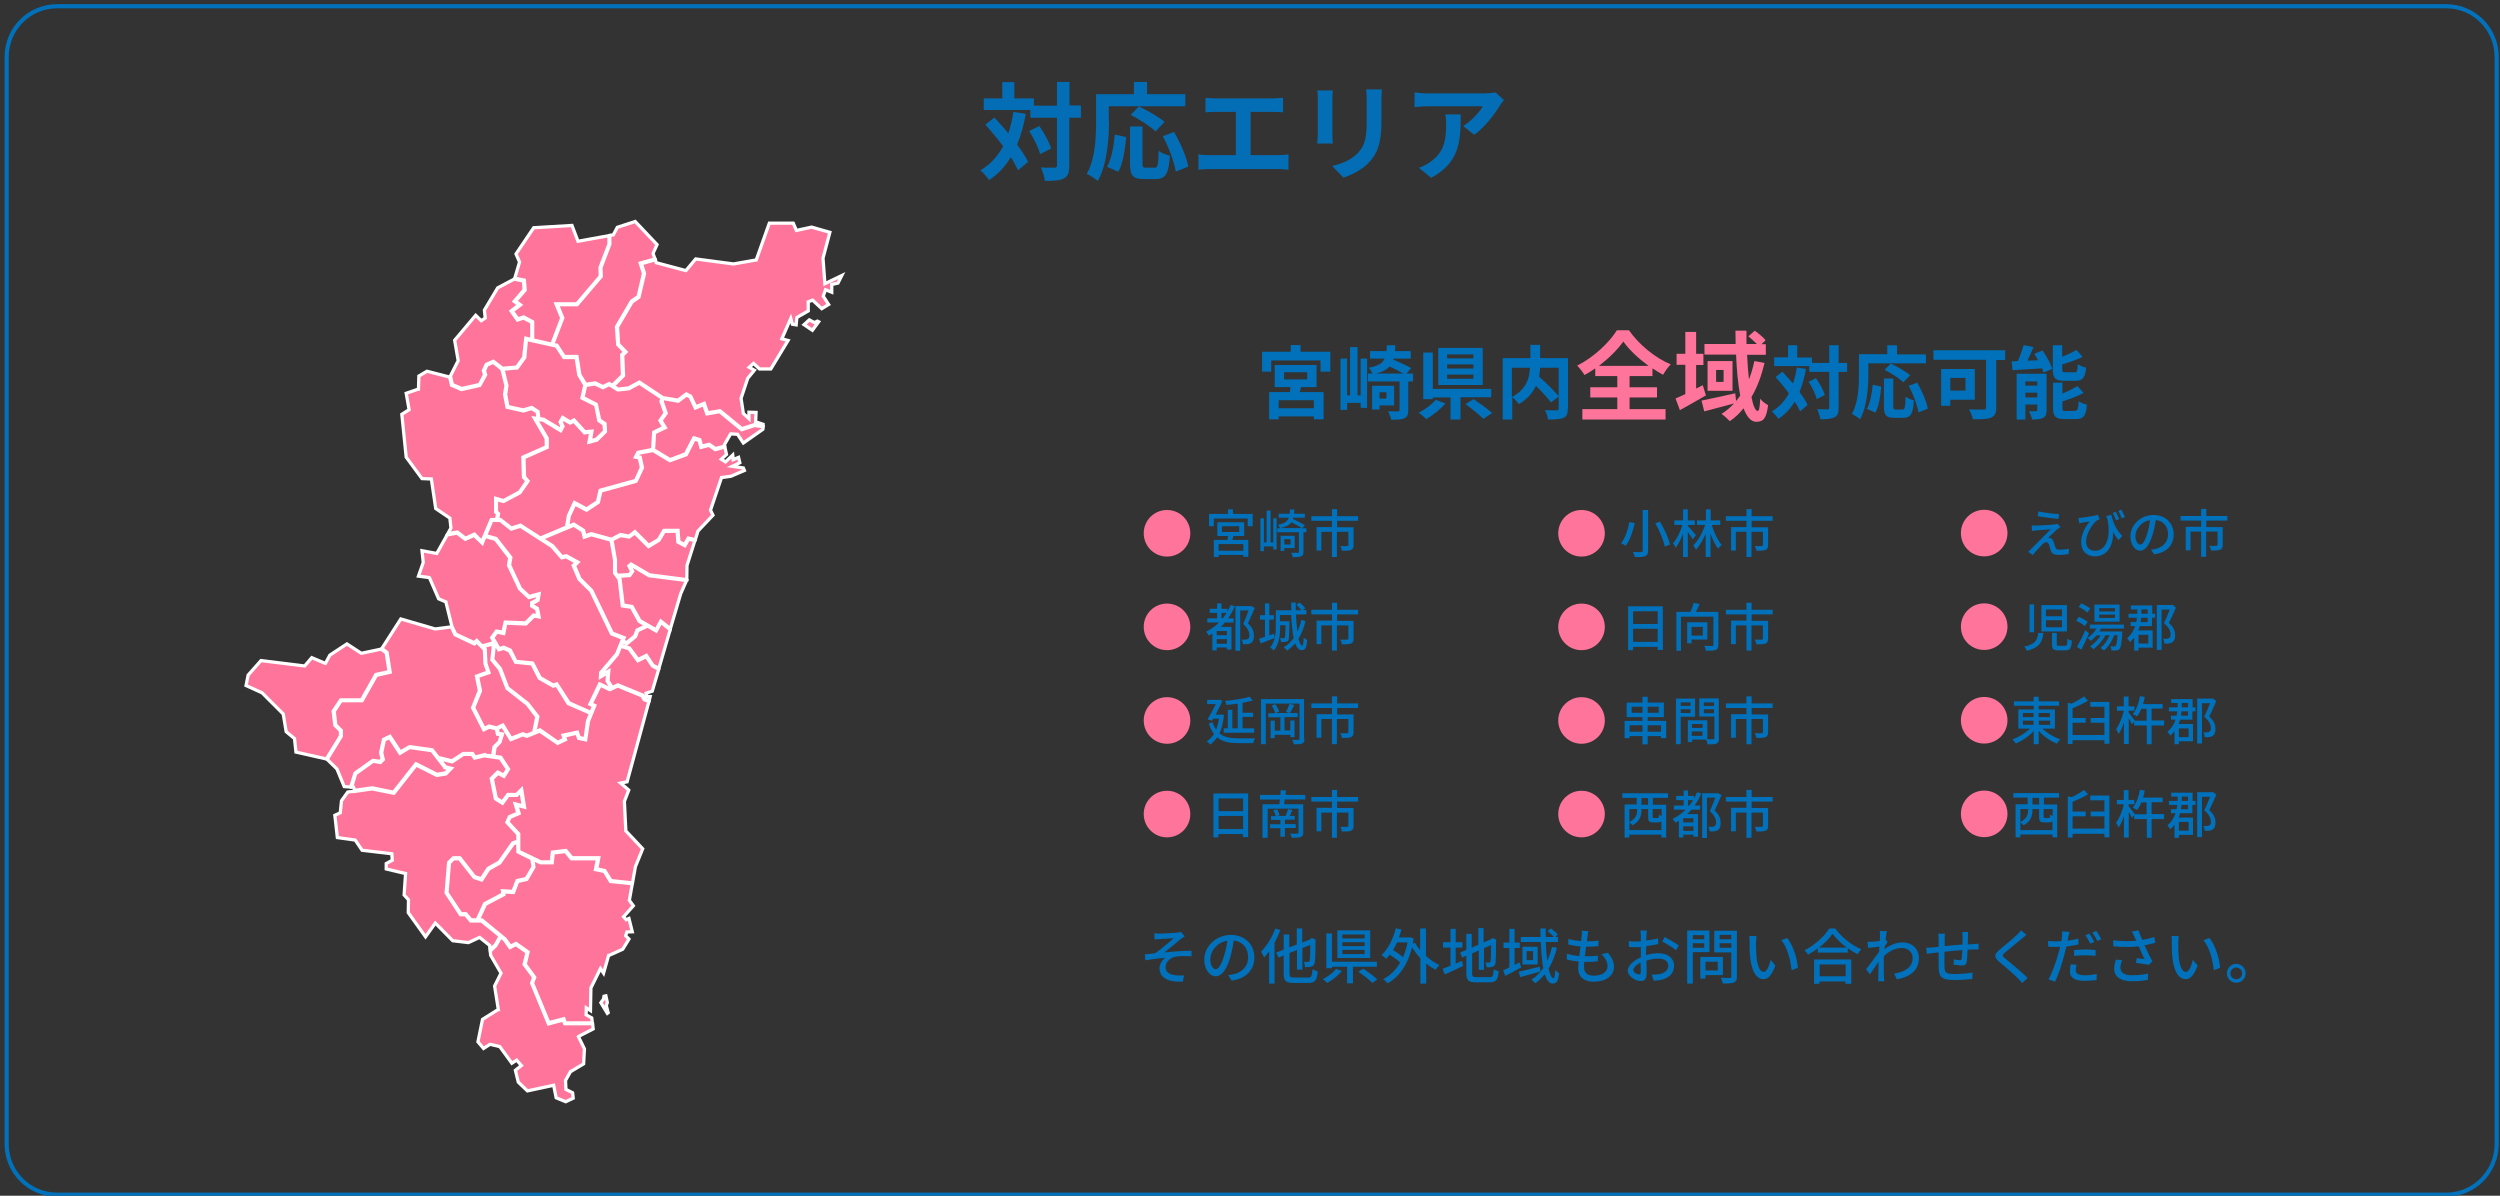 <?xml version="1.0" encoding="utf-8"?>
<!-- Generator: Adobe Illustrator 28.3.0, SVG Export Plug-In . SVG Version: 6.00 Build 0)  -->
<svg version="1.1" id="_レイヤー_2" xmlns="http://www.w3.org/2000/svg" xmlns:xlink="http://www.w3.org/1999/xlink" x="0px"
	 y="0px" viewBox="0 0 1202 574.9" style="enable-background:new 0 0 1202 574.9;" xml:space="preserve">
<rect x="0" y="0" width="1202" height="574.9" fill="#333333" stroke="none"/>
<style type="text/css">
	.st0{fill:#036EB5;}
	.st1{fill:#0071BA;}
	.st2{fill:#FF749A;}
	.st3{fill:none;stroke:#0071BA;stroke-width:1.995;stroke-miterlimit:10;}
	.st4{fill:#FF749A;stroke:#FFFFFF;stroke-width:1.575;stroke-miterlimit:10;}
</style>
<g>
	<g>
		<path class="st0" d="M493.2,54.7c-1,5.5-2.3,10.5-4.2,14.8c2.2,3,4.1,5.8,5.3,8.3l-4.8,4.1c-0.8-1.8-2-4-3.5-6.3
			c-2.7,4.5-6.2,8.2-10.5,11c-0.7-1.2-2.8-3.6-4.1-4.7c4.7-2.8,8.3-6.7,10.9-11.6c-2.7-3.6-5.7-7.2-8.5-10.4l4.3-3.4
			c2.2,2.3,4.5,4.9,6.7,7.6c1.1-3.2,1.9-6.6,2.4-10.3L493.2,54.7z M519.6,56.6h-5.5v22.9c0,3.4-0.6,5.2-2.5,6.2
			c-1.9,1.1-4.9,1.3-9.2,1.3c-0.2-1.8-1.1-4.7-1.9-6.5c2.9,0.2,5.6,0.1,6.5,0.1c0.9,0,1.2-0.3,1.2-1.1V56.6h-12.8v-3.7h-22.4v-5.6
			h8.9v-7.8h5.8v7.8h9.4v3.5h11.1V39.4h6v11.3h5.5V56.6z M499.7,60.6c2.4,3.4,4.8,7.8,5.7,10.8l-5.3,2.7c-0.8-3-3-7.6-5.3-11.1
			L499.7,60.6z"/>
		<path class="st0" d="M533.2,58.2c0,8.2-0.8,20.8-5.4,28.8c-1.1-1-3.8-2.8-5.3-3.4c4.2-7.3,4.5-18,4.5-25.3V45.3h18.2v-5.9h6.3v5.9
			h18.4v5.8h-36.8V58.2z M532.3,80.2c2.1-3.9,3.2-9.8,3.7-15.5l5.5,1.2c-0.6,5.9-1.5,12.6-3.8,16.7L532.3,80.2z M555.1,80.7
			c1.5,0,1.8-1.2,2-8.2c1.3,1.1,3.8,2,5.4,2.4c-0.6,8.7-2.1,11.2-6.8,11.2H550c-5.4,0-6.7-1.8-6.7-7.4V60.8h6v17.7
			c0,1.8,0.2,2.1,1.6,2.1H555.1z M555.6,63.2c-2.4-2.4-7.8-5.8-12-8l4-4c4.1,2,9.6,5,12.3,7.4L555.6,63.2z M564.5,63.4
			c3,5.3,6,12,6.8,16.7l-6,2.4c-0.7-4.5-3.3-11.6-6.2-17L564.5,63.4z"/>
		<path class="st0" d="M614.8,74.6c1.8,0,3.5-0.2,4.7-0.4v7.4c-1.4-0.2-3.6-0.3-4.7-0.3h-33.6c-1.5,0-3.3,0.1-5,0.3v-7.4
			c1.6,0.3,3.4,0.4,5,0.4h13V53.8h-9.8c-1.4,0-3.6,0.1-4.8,0.2v-7c1.3,0.2,3.4,0.3,4.8,0.3h27.7c1.5,0,3.3-0.2,4.8-0.3v7
			c-1.5-0.1-3.3-0.2-4.8-0.2h-10.8v20.8H614.8z"/>
		<path class="st0" d="M640.8,43.5c-0.1,1.1-0.2,2.2-0.2,3.9v17.2c0,1.3,0.1,3.3,0.2,4.4h-7.5c0.1-1,0.3-3,0.3-4.5V47.4
			c0-1-0.1-2.8-0.2-3.9H640.8z M664.4,43c-0.1,1.4-0.2,3.1-0.2,5.1v10.1c0,11-2.1,15.7-5.9,19.8c-3.4,3.7-8.7,6.2-12.4,7.4l-5.4-5.6
			c5.1-1.2,9.4-3.1,12.5-6.4c3.5-3.8,4.1-7.6,4.1-15.6v-9.7c0-2-0.1-3.7-0.3-5.1H664.4z"/>
		<path class="st0" d="M723.1,48.1c-0.6,0.7-1.5,1.9-2,2.7c-2.4,4-7.2,10.4-12.3,14l-5.3-4.2c4.1-2.5,8.1-7,9.4-9.5h-26.6
			c-2.1,0-3.8,0.2-6.2,0.4v-7.1c1.9,0.3,4.1,0.5,6.2,0.5h27.5c1.4,0,4.2-0.2,5.2-0.5L723.1,48.1z M702.3,55c0,12.6-0.3,23-14.2,30.5
			l-5.9-4.8c1.6-0.6,3.5-1.4,5.4-2.8c6.5-4.5,7.7-9.9,7.7-18.3c0-1.6-0.1-3-0.4-4.6H702.3z"/>
	</g>
</g>
<g>
	<g>
		<path class="st1" d="M639.6,169.1v9.6h-4.7v-5.4h-23.7v5.4h-4.4v-9.6h13.8v-3.2h4.7v3.2H639.6z M624.9,188.5h11.5v13.1h-4.7v-1.4
			h-16.9v1.4h-4.6v-13.1h10c0.1-0.8,0.2-1.6,0.2-2.4h-7.5v-10.6H633v10.6h-7.4L624.9,188.5z M631.7,192.4h-16.9v3.9h16.9V192.4z
			 M617.4,182.4h11.1v-3.4h-11.1V182.4z"/>
		<path class="st1" d="M654.2,172.4h3.1v23.7h-3.1v-2.4h-6.5v3.4h-3.2v-24.7h3.2v17.7h1.4v-23.2h3.6v23.2h1.5V172.4z M679.4,183.4
			h-2.3v13.8c0,2.1-0.4,3.2-1.9,3.9c-1.5,0.7-3.5,0.7-6.3,0.7c-0.2-1.2-1-2.9-1.5-4.1c2,0.1,4,0.1,4.7,0.1c0.6,0,0.8-0.2,0.8-0.7
			v-13.7h-15.2v-3.8h2.2c-0.4-1-1.2-2.2-1.9-2.8c4.6-0.8,6.7-2.1,7.7-4.4h-7v-3.6h7.9c0.1-0.8,0.1-1.8,0.2-2.8h4.1
			c0,1-0.1,2-0.2,2.8h7.6v3.6h-8.2l-0.2,0.5c2.9,1.2,6.6,2.9,8.6,4.1l-2.3,2.6h3.2V183.4z M663.3,194.9v2h-3.6v-11.4h10.6v9.4H663.3
			z M674.8,179.6c-1.8-1-4.4-2.3-6.7-3.4c-1.3,1.5-3.4,2.6-6.4,3.4H674.8z M663.3,188.6v3h3.3v-3H663.3z"/>
		<path class="st1" d="M695,194c-2.5,2.8-6.1,5.7-9.2,7.5c-1-1-2.7-2.3-3.7-3.1c3.1-1.5,6.5-4.1,8.2-6.2L695,194z M702.2,191.1v10.6
			h-4.8v-10.6h-8.5v0.8h-4.6v-22.4h4.6v17.5h28.1v4H702.2z M712.9,185.1h-21.4v-17.8h21.4V185.1z M708.4,170.4h-12.6v1.9h12.6V170.4
			z M708.4,175.2h-12.6v2h12.6V175.2z M708.4,180.1h-12.6v2h12.6V180.1z M708.5,191.9c2.8,1.9,6.9,4.8,8.9,6.7l-4.2,2.8
			c-1.8-1.9-5.7-5-8.6-7.1L708.5,191.9z"/>
		<path class="st1" d="M753.8,196.5c0,2.5-0.5,3.7-2.1,4.4c-1.6,0.7-4,0.8-7.4,0.8c-0.2-1.3-0.8-3.3-1.5-4.5
			c2.3,0.1,4.8,0.1,5.6,0.1c0.7,0,1-0.2,1-0.9v-19.6h-8.9c-0.1,1.4-0.2,2.8-0.5,4.3c3.3,2.9,7.4,6.9,9.5,9.5l-3.8,2.9
			c-1.5-2.1-4.4-5.2-7.2-8c-1.5,3.2-4.1,6.4-8.2,8.8c-0.7-0.9-2.1-2.5-3.2-3.4v10.8h-4.6v-29.5h13.3v-6.4h4.7v6.4h13.4V196.5z
			 M726.9,190.9c7.2-3.8,8.5-9.4,8.7-14.1h-8.7V190.9z"/>
		<path class="st2" d="M783.4,196.7h17.4v5h-40v-5h16.8v-5.6h-13v-4.9h13v-5.4H767v-3.7c-1.7,1.2-3.4,2.3-5.2,3.2
			c-0.7-1.3-2.3-3.3-3.5-4.5c8-4,15.6-11.3,19.1-17h5.8c5,7.1,12.7,13.3,20.1,16.4c-1.5,1.5-2.7,3.3-3.7,5c-1.7-0.9-3.4-2-5.1-3.1
			v3.7h-11v5.4h13.2v4.9h-13.2V196.7z M792.6,175.9c-4.9-3.6-9.4-7.8-12.1-11.7c-2.7,3.8-6.9,8-11.7,11.7H792.6z"/>
		<path class="st2" d="M820.2,190.1c-4.1,2.4-8.7,5-12.5,7.1l-2.1-5.6c1.3-0.6,2.9-1.3,4.7-2.1v-14.1h-4.2v-5.3h4.2v-10.5h5.2v10.5
			h3.5v5.4h-3.5v11.3l3.2-1.6L820.2,190.1z M848.4,174.5c-1.5,6.2-3.5,11.7-6.3,16.4c0.8,4.2,1.9,6.7,3,6.7c0.7,0,1-1.7,1.2-5.9
			c1,1.3,2.6,2.5,3.8,3.1c-0.8,6.3-2.2,8-5.7,8c-2.6,0-4.6-2.5-6.1-6.5c-1.9,2.4-4.1,4.5-6.6,6.2c-0.8-0.9-2.8-2.7-4-3.5
			c2.3-1.4,4.2-3.1,6-5c-5,1.3-10.2,2.7-14.3,3.8l-1.3-5.2c4.1-0.8,10.2-2.2,16.2-3.5l0.4,3.7c0.7-0.8,1.4-1.7,2-2.6
			c-1.1-5.6-1.7-12.5-2-19.7h-15.2v-5.1h15c0-2.2-0.1-4.3-0.1-6.4h5.3c0,2.2,0,4.3,0,6.4h5c-1.2-1.2-2.7-2.6-4.1-3.7l3.1-2.7
			c1.8,1.3,4.1,3.2,5.2,4.6l-2,1.9h2.1v5.1H840c0.2,4.3,0.5,8.3,0.9,11.8c1.1-2.7,1.9-5.6,2.6-8.8L848.4,174.5z M833,173.6v14.3H821
			v-14.3H833z M828.7,177.9h-3.6v5.7h3.6V177.9z"/>
		<path class="st1" d="M868.3,177.4c-0.7,4.1-1.8,7.9-3.1,11.1c1.7,2.2,3.1,4.4,3.9,6.2l-3.6,3.1c-0.6-1.4-1.5-3-2.6-4.7
			c-2,3.4-4.6,6.1-7.9,8.3c-0.5-0.9-2.1-2.7-3.1-3.6c3.6-2.1,6.2-5,8.2-8.7c-2-2.7-4.3-5.4-6.4-7.8l3.3-2.6c1.6,1.8,3.4,3.7,5.1,5.7
			c0.8-2.4,1.4-4.9,1.8-7.7L868.3,177.4z M888.1,178.8H884V196c0,2.6-0.5,3.9-1.9,4.6c-1.5,0.8-3.7,1-6.9,1
			c-0.2-1.3-0.8-3.5-1.5-4.9c2.1,0.1,4.2,0.1,4.9,0.1c0.7,0,0.9-0.2,0.9-0.8v-17.2h-9.6V176H853v-4.2h6.7V166h4.4v5.9h7.1v2.6h8.3
			v-8.5h4.5v8.5h4.1V178.8z M873.1,181.8c1.8,2.5,3.6,5.8,4.3,8.1l-3.9,2c-0.6-2.3-2.2-5.7-3.9-8.3L873.1,181.8z"/>
		<path class="st1" d="M898.3,180c0,6.2-0.6,15.6-4,21.6c-0.8-0.8-2.9-2.1-3.9-2.6c3.1-5.5,3.4-13.5,3.4-19v-9.7h13.6V166h4.7v4.4
			H926v4.3h-27.7V180z M897.6,196.6c1.6-2.9,2.4-7.4,2.8-11.6l4.1,0.9c-0.4,4.4-1.1,9.5-2.8,12.5L897.6,196.6z M914.7,196.9
			c1.1,0,1.4-0.9,1.5-6.2c1,0.8,2.8,1.5,4,1.8c-0.4,6.5-1.6,8.4-5.1,8.4h-4.3c-4.1,0-5-1.3-5-5.6V182h4.5v13.3
			c0,1.4,0.2,1.6,1.2,1.6H914.7z M915.1,183.8c-1.8-1.8-5.9-4.4-9-6l3-3c3.1,1.5,7.2,3.8,9.3,5.6L915.1,183.8z M921.8,184
			c2.3,4,4.5,9,5.1,12.5l-4.5,1.8c-0.5-3.4-2.5-8.7-4.7-12.8L921.8,184z"/>
		<path class="st1" d="M964.2,173.1h-4.4v22.8c0,2.8-0.7,4.1-2.5,4.9c-1.9,0.8-4.7,0.8-8.7,0.8c-0.3-1.3-1.2-3.6-1.9-4.8
			c2.7,0.2,6.1,0.1,7,0.1c0.9,0,1.2-0.3,1.2-1.1v-22.8h-25.3v-4.6h34.5V173.1z M937.7,192.2v2.9h-4.4v-17.7h16.2v14.8H937.7z
			 M937.7,181.7v6.1h7.3v-6.1H937.7z"/>
		<path class="st1" d="M982.1,168.5c1.9,2.8,3.9,6.4,4.6,8.9l-4.2,1.7c-0.2-0.6-0.4-1.3-0.7-2c-5.1,0.3-10.3,0.7-14.2,0.9l-0.4-4.3
			c0.9,0,1.9,0,3-0.1c1.1-2.4,2.1-5.4,2.8-7.7l4.7,1c-0.9,2.2-1.9,4.5-2.9,6.5l5.1-0.2c-0.6-1.1-1.2-2.1-1.8-3.1L982.1,168.5z
			 M984,197.1c0,2-0.4,3.1-1.6,3.8c-1.3,0.7-3.1,0.8-5.4,0.8c-0.2-1.2-0.9-2.9-1.5-4c1.3,0.1,2.9,0,3.4,0c0.5,0,0.6-0.1,0.6-0.6
			v-2.6h-5.7v7.2h-4.2v-22H984V197.1z M973.8,183.4v2h5.7v-2H973.8z M979.5,191.1v-2.3h-5.7v2.3H979.5z M992.6,183.1
			c-4.5,0-5.6-1.3-5.6-5.6v-11.5h4.5v5.5c2.6-1,5.1-2.2,6.9-3.2l2.9,3.3c-2.9,1.4-6.5,2.6-9.8,3.6v2.3c0,1.4,0.2,1.5,1.7,1.5h4.2
			c1.2,0,1.5-0.6,1.6-3.9c0.9,0.7,2.8,1.4,4,1.7c-0.5,4.9-1.7,6.3-5.2,6.3H992.6z M997.6,197.5c1.3,0,1.6-0.7,1.8-4.6
			c1,0.7,2.8,1.4,4,1.7c-0.5,5.4-1.6,6.9-5.3,6.9h-5.4c-4.5,0-5.6-1.3-5.6-5.5v-12h4.5v5.2c2.7-1.1,5.4-2.4,7.2-3.6l3,3.3
			c-2.9,1.6-6.7,3-10.2,4.1v3.1c0,1.3,0.3,1.5,1.8,1.5H997.6z"/>
	</g>
</g>
<g>
	<g>
		<path class="st1" d="M557.5,448.9c1.2,0,6.9-0.3,8.6-0.5c0.8-0.1,1.4-0.2,1.7-0.3l1.8,2.1c-0.5,0.3-1.4,0.9-1.9,1.3
			c-2.1,1.7-5.7,4.7-7.8,6.4c4.1-0.4,9.1-0.8,13-0.8l0,2.7c-2.8-0.2-5.6-0.1-7.3,0.1c-2.7,0.4-5.2,2.5-5.2,5.1
			c0,2.6,2.1,3.5,4.7,3.9c1.6,0.2,3.2,0.1,4.2,0.1l-0.6,3c-7.2,0.3-11.2-1.9-11.2-6.5c0-2.1,1.5-4.1,2.8-5c-2.9,0.2-6.4,0.7-9.6,1.2
			l-0.3-2.8c1.6-0.2,3.5-0.4,5-0.6c2.9-1.9,7-5.6,8.9-7.2c-1.2,0.1-5.6,0.3-6.8,0.4c-0.8,0.1-1.7,0.1-2.4,0.2l-0.1-3
			C555.8,448.8,556.6,448.9,557.5,448.9z"/>
		<path class="st1" d="M590.5,468.8c1-0.1,1.9-0.2,2.6-0.4c3.7-0.8,7-3.5,7-8.2c0-4.2-2.5-7.5-6.9-8c-0.4,2.6-0.9,5.4-1.7,8.1
			c-1.7,5.9-4.1,9.1-7,9.1c-2.8,0-5.5-3.2-5.5-8c0-6.4,5.7-11.9,12.8-11.9c6.9,0,11.3,4.8,11.3,10.8c0,6-3.9,10.2-10.9,11.2
			L590.5,468.8z M588.5,459.7c0.7-2.3,1.3-4.9,1.6-7.4c-5.2,0.8-8.2,5.3-8.2,8.9c0,3.3,1.5,4.8,2.6,4.8
			C585.7,466,587.1,464.2,588.5,459.7z"/>
		<path class="st1" d="M615.6,447.2c-0.8,2-1.7,4.1-2.8,6v19.7h-2.6v-15.5c-0.8,1.1-1.6,2.1-2.4,2.9c-0.3-0.6-1-2.1-1.5-2.7
			c2.7-2.7,5.3-6.9,6.9-11.2L615.6,447.2z M628.8,470.1c1.7,0,2-0.8,2.3-4.1c0.7,0.4,1.7,0.9,2.5,1.1c-0.4,4.1-1.2,5.5-4.6,5.5h-7
			c-3.7,0-4.8-0.9-4.8-4.5v-8.7l-2.5,1l-1.1-2.4l3.6-1.4v-7.3h2.7v6.2l3.6-1.4v-7.7h2.6v6.8l3.7-1.5l0.4-0.3l0.5-0.4l1.9,0.8
			l-0.1,0.4c0,5.2-0.1,9-0.3,10.2c-0.2,1.4-0.7,2-1.6,2.3c-0.9,0.3-2.2,0.3-3.1,0.3c-0.1-0.7-0.3-1.9-0.6-2.5c0.7,0,1.7,0,2,0
			c0.4,0,0.7-0.1,0.8-0.8c0.2-0.7,0.2-3.2,0.3-7.4l-3.8,1.5v10.4h-2.6v-9.4l-3.6,1.4v9.8c0,1.7,0.3,2,2.3,2H628.8z"/>
		<path class="st1" d="M645.2,466.9c-1.8,2.1-4.6,4.3-7,5.7c-0.6-0.5-1.5-1.4-2.2-1.8c2.4-1.2,5-3.2,6.4-5L645.2,466.9z
			 M650.5,464.8v8h-2.8v-8h-7.3v0.7h-2.7v-16.7h2.7v13.6H662v2.4H650.5z M658.8,460.6h-15.8v-13.3h15.8V460.6z M656.1,449.3h-10.7
			v1.9h10.7V449.3z M656.1,453h-10.7v1.9h10.7V453z M656.1,456.7h-10.7v2h10.7V456.7z M655.4,465.7c2.2,1.5,5.3,3.7,6.8,5.2
			l-2.4,1.7c-1.4-1.5-4.4-3.8-6.7-5.4L655.4,465.7z"/>
		<path class="st1" d="M685.7,459.7c2,1.8,4.2,3.3,6.4,4.3c-0.6,0.5-1.5,1.6-1.9,2.3c-1.5-0.8-3-1.8-4.5-3v9.6h-2.8v-12.2
			c-1.5-1.6-2.8-3.4-4-5.2c-2.1,8.7-6.4,14.3-11.7,17.3c-0.5-0.6-1.5-1.6-2.2-2c3.3-1.7,6.1-4.4,8.2-8c-1.2-1.2-3.2-2.6-5-3.8
			c-0.6,0.7-1.1,1.4-1.7,2c-0.5-0.5-1.6-1.4-2.3-1.8c3.2-2.9,5.6-7.7,6.9-12.9l2.7,0.6c-0.3,1.3-0.7,2.6-1.2,3.8h4.8l0.5-0.1
			l1.8,0.6c-0.1,0.8-0.3,1.7-0.4,2.5l1-0.4c0.7,1.2,1.5,2.4,2.5,3.6v-10.5h2.8V459.7z M671.7,453.1c-0.6,1.3-1.2,2.6-1.9,3.7
			c1.7,1,3.5,2.3,4.8,3.4c0.9-2.1,1.7-4.5,2.1-7.1H671.7z"/>
		<path class="st1" d="M699.9,463.3c1-0.4,2-0.9,3-1.3l0.6,2.4c-3,1.5-6.4,3-8.9,4.1l-1-2.7c1-0.4,2.4-0.9,3.8-1.5v-8.7h-3.6v-2.6
			h3.6v-6.4h2.5v6.4h3.2v2.6h-3.2V463.3z M716.1,469.9c1.6,0,1.9-0.8,2.1-3.9c0.6,0.4,1.7,0.9,2.4,1c-0.4,4-1.2,5.3-4.4,5.3h-6.6
			c-3.6,0-4.6-0.9-4.6-4.4v-8.4l-2,0.9l-1-2.4l3-1.3V449h2.6v6.6l3.2-1.4v-8h2.5v6.9l3.2-1.3l0.5-0.4l0.5-0.4l1.9,0.7l-0.1,0.5
			c0,5.4-0.1,9.4-0.2,10.5c-0.1,1.2-0.6,1.9-1.5,2.1c-0.8,0.3-1.9,0.3-2.8,0.3c-0.1-0.7-0.3-1.7-0.6-2.3c0.6,0,1.4,0,1.7,0
			c0.4,0,0.6-0.1,0.8-0.7c0.1-0.6,0.2-3.2,0.2-7.7l-3.4,1.5v10.4h-2.5V457l-3.2,1.4v9.5c0,1.6,0.3,1.9,2.2,1.9H716.1z"/>
		<path class="st1" d="M731.4,465.1c-2.6,1.5-5.4,3-7.7,4.1l-1-2.7c0.9-0.4,1.9-0.8,3-1.4v-9.3h-2.8v-2.6h2.8v-6.6h2.5v6.6h2.5v2.6
			h-2.5v8.1c0.8-0.4,1.6-0.8,2.4-1.2L731.4,465.1z M740.6,467.1c-3.3,1-6.9,1.9-9.7,2.7l-0.7-2.6c2.6-0.6,6.4-1.5,10.1-2.4
			L740.6,467.1z M748.6,455.7c-1,3.8-2.3,7.2-4,10c0.6,2.9,1.4,4.6,2.3,4.6c0.5,0,0.8-1.1,0.8-3.9c0.5,0.6,1.3,1.2,1.9,1.5
			c-0.4,3.9-1.1,5-3.1,5c-1.7,0-2.9-1.7-3.8-4.5c-1.3,1.7-2.8,3.1-4.5,4.3c-0.4-0.4-1.4-1.3-1.9-1.7c2.3-1.4,4.1-3.3,5.7-5.6
			c-0.7-3.5-1-7.8-1.2-12.5h-9.6v-2.4h9.5c0-1.4-0.1-2.7-0.1-4.1h2.6c0,1.4,0,2.8,0,4.1h3.9c-0.7-0.8-2-2-3-2.8l1.5-1.3
			c1.2,0.8,2.7,2,3.4,2.9l-1.3,1.2h1.4v2.4h-5.9c0.1,3.3,0.4,6.4,0.7,9c1-2,1.7-4.2,2.3-6.6L748.6,455.7z M739.3,455.2v8.5H732v-8.5
			H739.3z M737.1,457.3h-3.1v4.3h3.1V457.3z"/>
		<path class="st1" d="M773.1,458.1c1.9,2.3,2.9,4.3,2.9,6.8c0,4.3-3.9,7.1-9.8,7.1c-4.2,0-7.4-1.9-7.4-6.6c0-0.8,0.1-1.8,0.2-3.1
			c-2.1-0.2-4.1-0.5-5.7-1l0.1-2.8c1.9,0.7,3.9,1,5.9,1.2c0.2-1.5,0.4-3.1,0.6-4.6c-2.1-0.2-4.2-0.6-5.9-1l0.1-2.7
			c1.7,0.6,4,0.9,6.1,1.1c0.1-1,0.2-2,0.3-2.7c0.1-0.7,0.1-1.5,0-2.3l3.2,0.2c-0.2,0.9-0.3,1.6-0.4,2.3l-0.3,2.6
			c2.1,0,4.1-0.1,5.6-0.4l-0.1,2.7c-1.8,0.2-3.4,0.3-5.8,0.3h-0.1c-0.2,1.5-0.4,3.1-0.6,4.6h0.4c1.9,0,3.9-0.1,5.9-0.3l-0.1,2.7
			c-1.8,0.2-3.5,0.3-5.4,0.3c-0.4,0-0.7,0-1.1,0c-0.1,1-0.1,1.9-0.1,2.5c0,2.6,1.5,4.1,4.6,4.1c4.2,0,6.7-1.8,6.7-4.6
			c0-1.9-1-4-3-5.7L773.1,458.1z"/>
		<path class="st1" d="M791.4,459.2c2.1-0.6,4.2-0.9,6-0.9c4.3,0,7.5,2.3,7.5,6c0,3.4-2,5.8-6.2,6.8c-1.3,0.3-2.6,0.4-3.6,0.4
			l-1-2.9c1.2,0,2.4,0,3.5-0.2c2.4-0.4,4.5-1.7,4.5-4.1c0-2.2-2-3.4-4.6-3.4c-2,0-4,0.3-5.9,1c0,2.4,0.1,4.8,0.1,5.9
			c0,3-1.1,3.9-2.8,3.9c-2.5,0-6.3-2.3-6.3-5c0-2.4,2.9-5,6.3-6.4c0-0.6,0-1.2,0-1.8c0-1,0-2.1,0-3.2c-0.7,0.1-1.3,0.1-1.9,0.1
			c-1.3,0-2.6,0-3.8-0.1l-0.1-2.8c1.6,0.2,2.8,0.2,3.8,0.2c0.6,0,1.3,0,2-0.1c0-1.3,0-2.3,0-2.9c0-0.6-0.1-1.7-0.2-2.3h3.1
			c-0.1,0.6-0.1,1.5-0.2,2.2c0,0.7-0.1,1.6-0.1,2.6c2-0.2,4.1-0.6,5.7-1.1l0.1,2.8c-1.7,0.4-3.8,0.7-5.8,1c0,1.2-0.1,2.3-0.1,3.3
			V459.2z M788.9,467.2c0-0.9-0.1-2.6-0.1-4.4c-2.1,1-3.5,2.5-3.5,3.6c0,1.1,1.7,2.1,2.7,2.1C788.6,468.5,788.9,468.2,788.9,467.2z
			 M800.4,450.5c2.1,1.1,5.3,3,6.8,4.1l-1.4,2.3c-1.4-1.3-4.8-3.3-6.6-4.2L800.4,450.5z"/>
		<path class="st1" d="M813.9,457.8v15.1h-2.7v-25.5h10.7v10.4H813.9z M813.9,449.6v2h5.5v-2H813.9z M819.4,455.7v-2.2h-5.5v2.2
			H819.4z M820,468.8v1.7h-2.5v-10.4h10.9v8.7H820z M820,462.4v4.2h5.9v-4.2H820z M835.1,469.5c0,1.6-0.4,2.5-1.4,2.9
			c-1.1,0.4-2.8,0.5-5.4,0.5c-0.1-0.8-0.5-2-0.9-2.8c1.8,0.1,3.7,0.1,4.3,0.1c0.6,0,0.7-0.2,0.7-0.7v-11.6h-8.2v-10.4h10.9V469.5z
			 M826.8,449.5v2.1h5.6v-2.1H826.8z M832.4,455.7v-2.2h-5.6v2.2H832.4z"/>
		<path class="st1" d="M844.3,453.3c0,1.8,0,4.2,0.2,6.5c0.4,4.5,1.6,7.5,3.5,7.5c1.5,0,2.7-3.1,3.3-5.8l2.3,2.7
			c-1.8,4.9-3.6,6.6-5.7,6.6c-2.9,0-5.6-2.8-6.4-10.4c-0.3-2.5-0.3-5.9-0.3-7.7c0-0.7,0-1.9-0.2-2.7l3.5,0.1
			C844.5,451.1,844.3,452.5,844.3,453.3z M864.4,465.3l-3,1.2c-0.5-4.9-2.1-11.1-5-14.5l2.9-1C862,454.3,864.1,460.6,864.4,465.3z"
			/>
		<path class="st1" d="M882.3,446.3c3.1,4.3,8,8.2,12.6,10.1c-0.7,0.7-1.3,1.6-1.8,2.4c-1.5-0.8-3.2-1.8-4.7-2.9v2.1h-14.4v-2
			c-1.5,1.1-3.1,2.1-4.7,3c-0.3-0.6-1.1-1.6-1.7-2.1c5-2.5,9.7-6.9,11.9-10.5H882.3z M872.2,461.3h17.9v11.7h-2.8v-1.1h-12.5v1.1
			h-2.6V461.3z M887.9,455.6c-2.7-2-5.2-4.4-6.8-6.6c-1.5,2.1-3.8,4.5-6.5,6.6H887.9z M874.9,463.7v5.7h12.5v-5.7H874.9z"/>
		<path class="st1" d="M907.6,452.9c-0.4,0.5-0.9,1.3-1.4,2.1c0,0.5-0.1,1-0.1,1.4c3-2.4,6.1-3.3,8.8-3.3c4.2,0,7.7,2.9,7.7,7.5
			c0,5.8-3.9,9-10.6,10.3l-1.3-2.8c4.9-0.7,8.9-2.9,8.9-7.6c0-2.2-1.8-4.7-5.2-4.7c-3.2,0-6.1,1.5-8.6,3.9c-0.1,1-0.1,2.1-0.1,3
			c0,2.5,0,4.6,0.1,7.2c0,0.5,0.1,1.4,0.2,1.9H903c0-0.5,0.1-1.4,0.1-1.9c0-2.7,0.1-4.3,0.1-7.5c-1.3,2-3,4.5-4.2,6.1l-1.8-2.5
			c1.6-2,4.7-6.1,6.3-8.4l0.1-2.5c-1.3,0.2-3.7,0.5-5.4,0.7l-0.3-3c0.7,0,1.3,0,2.1,0c0.9-0.1,2.4-0.2,3.8-0.4
			c0.1-1.2,0.1-2.2,0.1-2.5c0-0.7,0-1.5-0.1-2.3l3.4,0.1c-0.1,0.7-0.4,2.3-0.6,4.1L907.6,452.9z"/>
		<path class="st1" d="M946.3,448.2c-0.1,0.5-0.1,1.6-0.1,2.3c0,1.2-0.1,2.5-0.1,3.6c1-0.1,1.9-0.1,2.7-0.2c0.8,0,1.7-0.1,2.5-0.2
			v2.8c-0.5,0-1.7,0-2.5,0c-0.8,0-1.7,0.1-2.8,0.1c-0.1,2.1-0.2,4.6-0.4,5.9c-0.3,1.4-0.9,1.7-2.3,1.7c-1,0-3.1-0.3-4-0.4l0.1-2.5
			c0.9,0.2,2.1,0.3,2.8,0.3c0.6,0,0.9-0.1,1-0.7c0.1-0.9,0.2-2.5,0.3-4.1c-2.8,0.2-5.9,0.5-8.6,0.8c0,2.8-0.1,5.7,0,6.8
			c0.1,3,0.2,3.9,4.9,3.9c3,0,6.6-0.3,8.6-0.7l-0.1,3.1c-1.9,0.2-5.5,0.5-8.3,0.5c-7,0-7.7-1.6-7.9-6.3c0-1.2,0-4.1,0-7
			c-1.1,0.1-1.9,0.2-2.6,0.3c-0.9,0.1-2.4,0.3-3.1,0.4l-0.3-2.9c0.9,0,2.1-0.1,3.2-0.2c0.6-0.1,1.6-0.1,2.8-0.3v-3.5
			c0-1-0.1-1.8-0.2-2.8h3.2c-0.1,0.8-0.1,1.6-0.1,2.6c0,0.8,0,2,0,3.4c2.6-0.3,5.7-0.6,8.6-0.8c0-1.2,0-2.5,0-3.7
			c0-0.7-0.1-1.8-0.2-2.3H946.3z"/>
		<path class="st1" d="M974.3,449.5c-0.7,0.6-1.6,1.3-2.2,1.8c-1.9,1.6-5.9,4.8-7.9,6.5c-1.7,1.4-1.7,1.8,0.1,3.2
			c2.4,2,7.8,6.4,10.6,9.2l-2.6,2.4c-0.7-0.8-1.5-1.6-2.2-2.3c-1.6-1.7-6.2-5.6-8.8-7.8c-2.8-2.3-2.5-3.7,0.2-6
			c2.2-1.9,6.4-5.2,8.3-7.1c0.7-0.7,1.5-1.5,1.9-2.1L974.3,449.5z"/>
		<path class="st1" d="M999.3,454.1c-1.8,0.4-3.8,0.7-5.8,1c-0.3,1.2-0.6,2.5-0.9,3.7c-1,4.1-3,10-4.5,13.2l-3.2-1.1
			c1.7-2.9,3.8-8.8,4.9-12.9c0.3-0.9,0.5-1.8,0.7-2.8c-0.8,0-1.6,0.1-2.3,0.1c-1.3,0-2.4,0-3.4-0.1l-0.1-2.8
			c1.4,0.2,2.4,0.2,3.5,0.2c0.9,0,1.9,0,2.9-0.1c0.1-0.8,0.3-1.6,0.3-2.1c0.1-0.9,0.1-2,0.1-2.6l3.5,0.3c-0.2,0.7-0.4,1.9-0.6,2.5
			l-0.3,1.7c1.7-0.2,3.5-0.6,5.2-1V454.1z M998.4,463.9c-0.2,0.9-0.4,1.8-0.4,2.5c0,1.3,0.7,2.5,4.4,2.5c1.9,0,3.9-0.2,5.7-0.6
			l-0.1,2.9c-1.6,0.2-3.5,0.4-5.7,0.4c-4.7,0-7.1-1.5-7.1-4.4c0-1.2,0.2-2.4,0.4-3.6L998.4,463.9z M997.2,456.8
			c1.5-0.1,3.5-0.3,5.4-0.3c1.7,0,3.4,0.1,5,0.3l-0.1,2.8c-1.5-0.2-3.2-0.3-4.9-0.3c-1.9,0-3.7,0.1-5.4,0.3V456.8z M1005,453.7
			c-0.6-1.2-1.5-2.9-2.3-4l1.9-0.8c0.7,1,1.8,2.9,2.3,4L1005,453.7z M1007.9,447.6c0.8,1.1,1.9,2.9,2.4,4l-1.9,0.8
			c-0.6-1.2-1.6-2.9-2.4-4L1007.9,447.6z"/>
		<path class="st1" d="M1036.3,453.3c-1.6,0.4-3.4,0.8-5.2,1.2c1,2.3,2.5,5.4,3.8,7.7l-1.7,1.7c-1.4-0.3-4.2-0.7-6.2-0.9l0.3-2.3
			c1,0.1,2.8,0.3,3.8,0.4c-0.8-1.6-2-4.1-2.8-6.1c-3.7,0.4-7.7,0.4-12.2,0l-0.1-2.9c4.2,0.5,7.9,0.5,11.1,0.2l-0.8-1.8
			c-0.5-1.1-0.8-1.7-1.3-2.6l3.2-0.6c0.6,1.7,1.1,3.1,1.8,4.6c2-0.3,3.9-0.8,5.8-1.4L1036.3,453.3z M1020.3,461.6
			c-0.4,1-0.8,2.7-0.8,3.5c0,2.3,1.4,3.8,5.6,3.8c3.9,0,5.6-0.4,7.7-0.8l-0.1,3c-1.7,0.3-3.8,0.7-7.6,0.7c-5.5,0-8.6-2.2-8.6-5.9
			c0-1.2,0.3-2.9,0.8-4.5L1020.3,461.6z"/>
		<path class="st1" d="M1047.3,453.3c0,1.8,0,4.2,0.2,6.5c0.4,4.5,1.6,7.5,3.5,7.5c1.5,0,2.7-3.1,3.3-5.8l2.3,2.7
			c-1.8,4.9-3.6,6.6-5.7,6.6c-2.9,0-5.6-2.8-6.4-10.4c-0.3-2.5-0.3-5.9-0.3-7.7c0-0.7,0-1.9-0.2-2.7l3.5,0.1
			C1047.5,451.1,1047.3,452.5,1047.3,453.3z M1067.4,465.3l-3,1.2c-0.5-4.9-2.1-11.1-5-14.5l2.9-1
			C1065,454.3,1067.1,460.6,1067.4,465.3z"/>
		<path class="st1" d="M1079.7,468c0,2.5-2,4.5-4.5,4.5c-2.5,0-4.5-2-4.5-4.5c0-2.5,2-4.6,4.5-4.6
			C1077.7,463.5,1079.7,465.5,1079.7,468z M1078,468c0-1.5-1.2-2.8-2.8-2.8c-1.5,0-2.8,1.2-2.8,2.8s1.2,2.8,2.8,2.8
			C1076.8,470.8,1078,469.6,1078,468z"/>
	</g>
</g>
<path class="st3" d="M1176.1,574.4H27.5C14,574.4,3.2,563.5,3.2,550V27.4C3.2,13.9,14,3,27.5,3h1148.6c13.4,0,24.3,10.9,24.3,24.3
	V550C1200.4,563.5,1189.5,574.4,1176.1,574.4z"/>
<g>
	<g>
		<path class="st2" d="M549.9,256.4c0-6.2,5-11.2,11.2-11.2c6.2,0,11.2,5,11.2,11.2c0,6.2-5,11.2-11.2,11.2
			C554.9,267.6,549.9,262.6,549.9,256.4z"/>
		<path class="st1" d="M602.3,247.1v5.9h-2.4v-3.7h-16.3v3.7h-2.3v-5.9h9.1v-2.2h2.4v2.2H602.3z M593,257.7
			c-0.2,0.6-0.3,1.3-0.5,1.9h7.7v8.1h-2.4v-0.9h-11.9v1h-2.3v-8.2h6.6c0.1-0.6,0.1-1.3,0.2-1.9h-5.1v-6.6h12.9v6.6H593z
			 M597.8,261.6h-11.9v3.2h11.9V261.6z M587.5,255.8h8.3V253h-8.3V255.8z"/>
		<path class="st1" d="M612.2,249.2h1.6v15h-1.6v-1.5h-4.5v2.3H606v-15.8h1.7v11.6h1.3v-15.3h1.9v15.3h1.3V249.2z M628.3,255.9h-1.6
			v9.5c0,1.2-0.2,1.8-1.1,2.1c-0.8,0.3-2.1,0.4-4,0.4c-0.1-0.6-0.5-1.5-0.8-2.1c1.5,0,2.8,0,3.2,0c0.4,0,0.5-0.1,0.5-0.5v-9.4h-10.4
			v-1.9h1.4c-0.2-0.5-0.7-1.3-1.1-1.7c3.2-0.6,4.6-1.6,5.3-3.4h-4.9v-1.9h5.3c0.1-0.6,0.1-1.3,0.1-2h2.1c0,0.7-0.1,1.4-0.1,2h5.2
			v1.9h-5.6c0,0.2-0.1,0.4-0.2,0.6c2,0.9,4.4,2.2,5.8,3l-1.3,1.5h2V255.9z M625.9,253.9c-1.2-0.8-3.2-1.9-5-2.8
			c-1,1.4-2.6,2.2-5.3,2.8H625.9z M617.5,263.5v1.4h-1.8v-7.3h6.8v5.9H617.5z M617.5,259.2v2.6h3v-2.6H617.5z"/>
		<path class="st1" d="M642.9,250.5v3h7.9v8.6c0,1.2-0.3,1.9-1.2,2.3c-0.9,0.4-2.3,0.4-4.4,0.4c-0.1-0.7-0.4-1.7-0.8-2.3
			c1.5,0.1,3,0.1,3.4,0c0.4,0,0.5-0.1,0.5-0.5v-6.3h-5.5v12.1h-2.4v-12.1h-5.1v9H633v-11.3h7.4v-3h-9.9v-2.2h9.9v-3.4h2.5v3.4H653
			v2.2H642.9z"/>
		<path class="st2" d="M549.9,301.4c0-6.2,5-11.2,11.2-11.2c6.2,0,11.2,5,11.2,11.2c0,6.2-5,11.2-11.2,11.2
			C554.9,312.6,549.9,307.6,549.9,301.4z"/>
		<path class="st1" d="M593.7,291.5c-0.9,2.1-1.9,4-3.2,5.8h2.6v2h-4.2c-0.6,0.8-1.3,1.5-2,2.1h5.2v10.9h-2.2v-1H585v1.4h-2.1v-8.1
			c-0.5,0.3-1.1,0.7-1.7,1c-0.2-0.5-0.9-1.4-1.3-1.9c2.3-1.1,4.4-2.6,6.2-4.4h-5.6v-2h4.7v-2.6h-3.6v-2h3.6v-2.6h2.1v2.6h2.9v1.3
			c0.5-1,1-2,1.5-3.1L593.7,291.5z M589.9,303.4H585v2h4.9V303.4z M589.9,309.5v-2.2H585v2.2H589.9z M587.9,297.3
			c0.7-0.8,1.2-1.7,1.8-2.6h-2.4v2.6H587.9z M603.3,292.3c-1,2.3-2.2,5.2-3.3,7.4c2.4,2.2,2.9,4.2,2.9,5.9c0,1.7-0.4,2.9-1.3,3.5
			c-0.4,0.3-1,0.5-1.7,0.6c-0.6,0.1-1.5,0.1-2.3,0c0-0.6-0.3-1.6-0.6-2.2c0.7,0.1,1.4,0.1,1.9,0c0.4,0,0.8-0.1,1.1-0.3
			c0.5-0.3,0.7-0.9,0.7-1.8c0-1.5-0.7-3.3-3-5.4c0.9-2,1.9-4.5,2.6-6.5h-4v19.4h-2.3v-21.5h7.2l0.3-0.1L603.3,292.3z"/>
		<path class="st1" d="M627.7,298.7c-0.8,3.2-1.9,6-3.4,8.4c0.5,2.1,1.1,3.3,1.8,3.3c0.4,0,0.7-1.2,0.7-3.9c0.5,0.5,1.2,1,1.7,1.2
			c-0.3,3.8-0.9,4.9-2.7,4.9c-1.3,0-2.3-1.2-3.1-3.3c-1.1,1.3-2.4,2.5-3.9,3.5c-0.3-0.4-1.1-1.2-1.6-1.6c1.9-1.1,3.5-2.6,4.8-4.4
			c-0.6-3-1-6.9-1.2-11.1h-5.4v3h4.6c0,0,0,0.6,0,0.8c-0.1,5.6-0.2,7.8-0.6,8.4c-0.3,0.5-0.7,0.7-1.3,0.7c-0.5,0.1-1.3,0.1-2.2,0.1
			c0-0.6-0.2-1.4-0.5-1.9c0.8,0.1,1.4,0.1,1.7,0.1s0.5-0.1,0.6-0.3c0.2-0.3,0.3-1.8,0.4-6h-2.6v0.8c0,3.6-0.4,8.4-3.1,11.4
			c-0.3-0.5-1.2-1.2-1.7-1.5c1.1-1.3,1.8-2.9,2.2-4.6c-2.3,1-4.8,1.9-6.8,2.7l-0.7-2.3c0.8-0.2,1.7-0.6,2.8-0.9v-8.3h-2.4v-2.1h2.4
			v-5.7h2.1v5.7h2.2v2.1h-2.2v7.6l2.2-0.8l0.4,2c0.4-1.8,0.5-3.7,0.5-5.4v-7.9h7.5c0-1.2-0.1-2.5-0.1-3.7h2.2c0,1.2,0,2.5,0,3.7h2.7
			c-0.6-0.8-1.6-1.9-2.4-2.7l1.6-1c1,0.8,2.2,2,2.7,2.8l-1.2,0.8h1.7v2.1h-5c0.1,3.1,0.4,5.9,0.7,8.2c0.8-1.6,1.5-3.5,1.9-5.6
			L627.7,298.7z"/>
		<path class="st1" d="M642.9,295.5v3h7.9v8.6c0,1.2-0.3,1.9-1.2,2.3c-0.9,0.4-2.3,0.4-4.4,0.4c-0.1-0.7-0.4-1.7-0.8-2.3
			c1.5,0.1,3,0.1,3.4,0c0.4,0,0.5-0.1,0.5-0.5v-6.3h-5.5v12.1h-2.4v-12.1h-5.1v9H633v-11.3h7.4v-3h-9.9v-2.2h9.9v-3.4h2.5v3.4H653
			v2.2H642.9z"/>
		<path class="st2" d="M549.9,346.4c0-6.2,5-11.2,11.2-11.2c6.2,0,11.2,5,11.2,11.2c0,6.2-5,11.2-11.2,11.2
			C554.9,357.6,549.9,352.6,549.9,346.4z"/>
		<path class="st1" d="M588.5,343.8c-0.4,3.6-1.1,6.5-2.2,8.8c2.4,2,5.7,2.4,9.5,2.4c1.2,0,6.2,0,7.6,0c-0.3,0.5-0.7,1.6-0.9,2.3
			h-6.8c-4.3,0-7.8-0.5-10.5-2.8c-1,1.5-2.1,2.6-3.3,3.5c-0.4-0.5-1.2-1.3-1.7-1.6c1.4-0.8,2.5-2,3.5-3.5c-1-1.3-1.8-2.9-2.5-5
			l1.8-0.7c0.4,1.5,1,2.6,1.7,3.6c0.6-1.5,1.1-3.3,1.4-5.3h-2.8l-0.6,1l-2.1-0.6c1.3-2.3,2.9-5.2,4-7.4h-4.2v-2h5.4l0.4-0.1l1.6,0.5
			c-0.9,1.9-2.1,4.4-3.3,6.7h2.4l0.4-0.1L588.5,343.8z M595.1,338.3c-1.8,0.3-3.7,0.5-5.5,0.6c0-0.6-0.4-1.4-0.6-1.9
			c4.2-0.4,9-1.1,11.8-2l1.6,1.8c-1.5,0.4-3.2,0.8-5,1.1v4.8h5.1v2h-5.1v5.5h5.6v2.1h-14.6v-2.1h1.9v-8.9h2.2v8.9h2.6V338.3z"/>
		<path class="st1" d="M627.2,355.2c0,1.2-0.3,1.9-1.1,2.3c-0.8,0.3-2,0.4-4,0.4c-0.1-0.6-0.5-1.6-0.8-2.2c1.3,0.1,2.6,0.1,3,0
			c0.4,0,0.5-0.2,0.5-0.6v-16.8h-16.2v19.5h-2.3v-21.7h20.7V355.2z M620.5,354.5v-1.2h-7.6v1.6h-2v-8.4h2v4.8h2.7v-6.4h-5.8v-2h3.3
			c-0.2-1-0.9-2.6-1.7-3.7l1.8-0.6c0.8,1.1,1.6,2.6,1.8,3.6l-1.8,0.6h6.8l-1.7-0.5c0.6-1.1,1.3-2.8,1.7-3.9l2.3,0.6
			c-0.7,1.4-1.5,2.9-2.2,3.8h3.8v2h-6.3v6.4h2.8v-4.8h2v8H620.5z"/>
		<path class="st1" d="M642.9,340.5v3h7.9v8.6c0,1.2-0.3,1.9-1.2,2.3c-0.9,0.4-2.3,0.4-4.4,0.4c-0.1-0.7-0.4-1.7-0.8-2.3
			c1.5,0.1,3,0.1,3.4,0c0.4,0,0.5-0.1,0.5-0.5v-6.3h-5.5v12.1h-2.4v-12.1h-5.1v9H633v-11.3h7.4v-3h-9.9v-2.2h9.9v-3.4h2.5v3.4H653
			v2.2H642.9z"/>
		<path class="st2" d="M549.9,391.4c0-6.2,5-11.2,11.2-11.2c6.2,0,11.2,5,11.2,11.2c0,6.2-5,11.2-11.2,11.2
			C554.9,402.6,549.9,397.6,549.9,391.4z"/>
		<path class="st1" d="M600.1,381.5v21h-2.5V401h-11.8v1.6h-2.4v-21.1H600.1z M585.9,383.9v6.1h11.8v-6.1H585.9z M597.7,398.6v-6.3
			h-11.8v6.3H597.7z"/>
		<path class="st1" d="M617.7,384.4c-0.1,0.8-0.2,1.6-0.3,2.3h9.2v13.6c0,1.2-0.3,1.8-1.2,2.1c-0.9,0.4-2.3,0.4-4.3,0.4
			c-0.1-0.6-0.5-1.5-0.8-2c1.4,0.1,2.9,0,3.4,0c0.5,0,0.6-0.1,0.6-0.5v-11.5h-14.8v14H607v-16.1h8.1c0.1-0.7,0.2-1.5,0.3-2.3h-9.6
			v-2.2h9.8c0.1-0.8,0.1-1.6,0.2-2.3l2.5,0.2c-0.1,0.7-0.2,1.4-0.3,2.1h9.6v2.2H617.7z M617.8,398.2v4.1h-2.2v-4.1h-5v-1.9h5v-2.1
			h-4.5v-1.8h2.3c-0.2-0.8-0.7-1.9-1.2-2.8l1.8-0.5c0.5,0.9,1.1,2.1,1.3,2.8l-1.3,0.4h4.1c0.4-1,1-2.4,1.2-3.3l2.1,0.5
			c-0.4,1-0.9,2-1.3,2.8h2.4v1.8h-4.7v2.1h5.2v1.9H617.8z"/>
		<path class="st1" d="M642.9,385.5v3h7.9v8.6c0,1.2-0.3,1.9-1.2,2.3c-0.9,0.4-2.3,0.4-4.4,0.4c-0.1-0.7-0.4-1.7-0.8-2.3
			c1.5,0.1,3,0.1,3.4,0c0.4,0,0.5-0.1,0.5-0.5v-6.3h-5.5v12.1h-2.4v-12.1h-5.1v9H633v-11.3h7.4v-3h-9.9v-2.2h9.9v-3.4h2.5v3.4H653
			v2.2H642.9z"/>
	</g>
</g>
<g>
	<path class="st2" d="M749.2,256.4c0-6.2,5-11.2,11.2-11.2s11.2,5,11.2,11.2c0,6.2-5,11.2-11.2,11.2S749.2,262.6,749.2,256.4z"/>
	<path class="st1" d="M786,251.5c-0.8,3.6-2.2,8.2-4.4,10.9c-0.6-0.4-1.6-1-2.2-1.2c2.1-2.6,3.4-6.9,4-10.2L786,251.5z M792.4,245.3
		v19.5c0,1.5-0.4,2.2-1.4,2.6c-1,0.4-2.6,0.5-5,0.4c-0.1-0.6-0.5-1.7-0.9-2.4c1.7,0.1,3.5,0.1,4,0c0.5,0,0.7-0.2,0.7-0.7v-19.5
		H792.4z M798.1,250.8c2.1,3.5,4.2,8,4.8,11l-2.5,1c-0.5-2.9-2.5-7.6-4.5-11.2L798.1,250.8z"/>
	<path class="st1" d="M813.9,259.3c-0.5-0.9-1.5-2.3-2.4-3.6v12.1h-2.3v-11.2c-1,2.6-2.3,5.2-3.6,6.8c-0.2-0.7-0.8-1.6-1.2-2.2
		c1.8-2,3.6-5.6,4.5-8.8H805v-2.2h4.2v-5.3h2.3v5.3h3.4v2.2h-3.4v0.5c0.8,0.7,3.3,3.7,3.9,4.4L813.9,259.3z M823,252.4
		c1.1,3.7,2.9,7.4,4.8,9.6c-0.5,0.4-1.3,1.2-1.8,1.8c-1.3-1.8-2.6-4.4-3.6-7.3v11.3h-2.3v-11.2c-1.3,3-2.9,5.9-4.7,7.7
		c-0.3-0.7-0.9-1.5-1.3-2.1c2.3-2.2,4.5-6,5.7-9.8h-3.9v-2.2h4.3v-5.3h2.3v5.3h4.6v2.2H823z"/>
	<path class="st1" d="M842.2,250.5v3h7.9v8.6c0,1.2-0.3,1.9-1.2,2.3c-1,0.4-2.3,0.4-4.4,0.4c-0.1-0.7-0.5-1.7-0.8-2.3
		c1.5,0.1,3,0.1,3.4,0c0.4,0,0.5-0.1,0.5-0.5v-6.3h-5.5v12.1h-2.4v-12.1h-5.1v9h-2.3v-11.3h7.4v-3h-9.9v-2.2h9.9v-3.4h2.5v3.4h10.1
		v2.2H842.2z"/>
	<path class="st2" d="M749.2,301.4c0-6.2,5-11.2,11.2-11.2s11.2,5,11.2,11.2c0,6.2-5,11.2-11.2,11.2S749.2,307.6,749.2,301.4z"/>
	<path class="st1" d="M799.5,291.5v21H797V311h-11.8v1.6h-2.4v-21.1H799.5z M785.2,293.9v6.1H797v-6.1H785.2z M797,308.6v-6.3h-11.8
		v6.3H797z"/>
	<path class="st1" d="M826.2,310c0,1.3-0.3,2.1-1.2,2.5c-1,0.4-2.5,0.4-4.8,0.4c-0.1-0.7-0.4-1.7-0.8-2.4c1.7,0.1,3.4,0.1,3.8,0.1
		c0.5,0,0.6-0.2,0.6-0.6v-13.5h-15.6v16.4H806v-18.7h6.8c0.5-1.3,1.2-3,1.5-4.3l2.9,0.5c-0.5,1.3-1.2,2.6-1.8,3.8h10.8V310z
		 M813.3,307.6v1.7h-2.1v-10.1h9.7v8.3H813.3z M813.3,301.4v4.2h5.4v-4.2H813.3z"/>
	<path class="st1" d="M842.2,295.5v3h7.9v8.6c0,1.2-0.3,1.9-1.2,2.3c-1,0.4-2.3,0.4-4.4,0.4c-0.1-0.7-0.5-1.7-0.8-2.3
		c1.5,0.1,3,0.1,3.4,0c0.4,0,0.5-0.1,0.5-0.5v-6.3h-5.5v12.1h-2.4v-12.1h-5.1v9h-2.3v-11.3h7.4v-3h-9.9v-2.2h9.9v-3.4h2.5v3.4h10.1
		v2.2H842.2z"/>
	<path class="st2" d="M749.2,346.4c0-6.2,5-11.2,11.2-11.2s11.2,5,11.2,11.2c0,6.2-5,11.2-11.2,11.2S749.2,352.6,749.2,346.4z"/>
	<path class="st1" d="M801.1,346.6v8.3h-2.5v-1h-6.4v4h-2.5v-4h-6.2v1h-2.4v-8.3h8.6v-1.8h-7.6v-7h7.6v-2.8h2.5v2.8h7.8v7h-7.8v1.8
		H801.1z M789.7,351.8v-3.1h-6.2v3.1H789.7z M789.7,342.7v-2.9h-5.2v2.9H789.7z M792.2,339.8v2.9h5.3v-2.9H792.2z M798.6,351.8v-3.1
		h-6.4v3.1H798.6z"/>
	<path class="st1" d="M808.1,344.6v13.2h-2.3v-21.9h9.2v8.7H808.1z M808.1,337.7v1.7h4.7v-1.7H808.1z M812.8,342.9V341h-4.7v1.8
		H812.8z M826.5,355c0,1.3-0.3,2.1-1.2,2.5c-0.9,0.4-2.2,0.4-4.3,0.4c-0.1-0.6-0.4-1.6-0.7-2.3h-6.7v1.2h-2.1v-10.5h9.4v9.1
		c1.2,0.1,2.4,0,2.8,0c0.5,0,0.6-0.1,0.6-0.6v-10.3H817v-8.7h9.4V355z M813.5,348.1v1.9h5.1v-1.9H813.5z M818.5,353.8v-2.1h-5.1v2.1
		H818.5z M819.2,337.7v1.7h4.9v-1.7H819.2z M824.1,342.9V341h-4.9v1.9H824.1z"/>
	<path class="st1" d="M842.2,340.5v3h7.9v8.6c0,1.2-0.3,1.9-1.2,2.3c-1,0.4-2.3,0.4-4.4,0.4c-0.1-0.7-0.5-1.7-0.8-2.3
		c1.5,0.1,3,0.1,3.4,0c0.4,0,0.5-0.1,0.5-0.5v-6.3h-5.5v12.1h-2.4v-12.1h-5.1v9h-2.3v-11.3h7.4v-3h-9.9v-2.2h9.9v-3.4h2.5v3.4h10.1
		v2.2H842.2z"/>
	<path class="st2" d="M749.2,391.4c0-6.2,5-11.2,11.2-11.2s11.2,5,11.2,11.2c0,6.2-5,11.2-11.2,11.2S749.2,397.6,749.2,391.4z"/>
	<path class="st1" d="M794.7,383.7v3.2h6.4v15.8h-2.3v-1.4h-15.4v1.4h-2.3v-15.9h5.8v-3.2h-6.9v-2.2H802v2.2H794.7z M798.8,399.1
		v-4.2c-0.4,0.4-0.9,0.5-1.6,0.5h-2.3c-2.1,0-2.5-0.6-2.5-2.7V389h-3.2v0.8c0,2.4-0.8,5.2-4.3,7c-0.3-0.4-1-1.1-1.5-1.5v3.8H798.8z
		 M783.4,389v6.2c3.1-1.5,3.7-3.7,3.7-5.5V389H783.4z M792.4,383.7h-3.2v3.2h3.2V383.7z M798.8,389h-4.2v3.7c0,0.6,0.1,0.6,0.7,0.6
		h1.7c0.5,0,0.6-0.2,0.7-1.6c0.2,0.2,0.7,0.4,1.2,0.6V389z"/>
	<path class="st1" d="M818,381.5c-0.9,2.1-1.9,4-3.2,5.8h2.6v2h-4.2c-0.6,0.8-1.3,1.5-2,2.1h5.2v10.9h-2.2v-1h-4.9v1.4h-2.1v-8.1
		c-0.5,0.3-1.1,0.7-1.7,1c-0.2-0.5-1-1.4-1.3-1.9c2.3-1.1,4.4-2.6,6.2-4.4h-5.6v-2h4.7v-2.6h-3.6v-2h3.6v-2.6h2.1v2.6h2.9v1.3
		c0.5-1,1-2,1.5-3.1L818,381.5z M814.2,393.4h-4.9v2h4.9V393.4z M814.2,399.5v-2.2h-4.9v2.2H814.2z M812.2,387.3
		c0.7-0.8,1.2-1.7,1.8-2.6h-2.4v2.6H812.2z M827.7,382.3c-1,2.3-2.2,5.2-3.3,7.4c2.4,2.2,2.9,4.2,2.9,5.9c0,1.7-0.4,2.9-1.3,3.5
		c-0.5,0.3-1,0.5-1.7,0.6c-0.7,0.1-1.5,0.1-2.3,0c0-0.6-0.3-1.6-0.6-2.2c0.7,0.1,1.4,0.1,1.9,0c0.4,0,0.8-0.1,1.1-0.3
		c0.5-0.3,0.7-0.9,0.7-1.8c0-1.5-0.7-3.3-3-5.4c0.9-2,1.9-4.5,2.6-6.5h-4v19.4h-2.3v-21.5h7.2l0.3-0.1L827.7,382.3z"/>
	<path class="st1" d="M842.2,385.5v3h7.9v8.6c0,1.2-0.3,1.9-1.2,2.3c-1,0.4-2.3,0.4-4.4,0.4c-0.1-0.7-0.5-1.7-0.8-2.3
		c1.5,0.1,3,0.1,3.4,0c0.4,0,0.5-0.1,0.5-0.5v-6.3h-5.5v12.1h-2.4v-12.1h-5.1v9h-2.3v-11.3h7.4v-3h-9.9v-2.2h9.9v-3.4h2.5v3.4h10.1
		v2.2H842.2z"/>
</g>
<g>
	<path class="st2" d="M942.8,256.3c0-6.2,5-11.2,11.2-11.2s11.2,5,11.2,11.2c0,6.2-5,11.2-11.2,11.2S942.8,262.6,942.8,256.3z"/>
	<path class="st1" d="M989.1,254.5c-1,0.9-3.6,3.3-4.3,4.1c0.2,0,0.7,0,0.9,0.1c0.8,0.2,1.4,0.8,1.7,1.8c0.2,0.7,0.5,1.8,0.8,2.5
		c0.2,0.9,0.8,1.3,1.9,1.3c1.7,0,3.5-0.2,4.7-0.5l-0.2,2.6c-1,0.2-3.4,0.4-4.7,0.4c-2.1,0-3.4-0.5-3.9-2.1c-0.2-0.8-0.6-2.1-0.8-2.8
		c-0.3-0.8-0.8-1.2-1.4-1.2c-0.6,0-1.1,0.4-1.7,0.9c-0.9,0.9-3.2,3.3-4.7,5.3l-2.3-1.6c0.4-0.3,0.9-0.7,1.4-1.3
		c1.1-1.1,7.1-7.1,9.5-9.5c-1.8,0.1-5.5,0.4-7,0.5c-0.8,0.1-1.5,0.2-2,0.3l-0.2-2.7c0.6,0,1.4,0.1,2.2,0.1c1.3,0,7-0.3,9-0.6
		c0.4,0,1-0.2,1.2-0.3l1.5,1.6C990.1,253.8,989.5,254.2,989.1,254.5z M990,247.2l-0.3,2.3c-2.5-0.2-7-0.8-10-1.3l0.4-2.3
		C982.8,246.5,987.5,247.1,990,247.2z"/>
	<path class="st1" d="M1015.1,247.5c0.7,3,2.1,7,5.3,10.2l-1.8,2c-1-1.2-1.8-2.5-2.7-4c0.4,6-2.3,11.8-8.7,11.8
		c-4,0-6.6-2.6-6.6-6.7c0-4,2.2-7.9,4.2-10.1c-1.1,0.2-2.8,0.4-3.7,0.6c-0.5,0.1-0.8,0.2-1.4,0.3l-0.4-2.6c0.4,0,0.9,0,1.3-0.1
		c2.3-0.2,6.6-0.9,8.1-1.4l0.8,2.2c-0.4,0.1-0.9,0.3-1.3,0.5c-1.6,1.2-5.2,5.8-5.2,10.2c0,3.1,2,4.4,4.3,4.4c5,0,7.8-5.9,6-15
		c-0.2-0.5-0.4-1-0.6-1.6L1015.1,247.5z M1017.4,250.2c-0.4-1.2-1-2.6-1.6-3.6l1.5-0.5c0.5,1,1.2,2.5,1.6,3.5L1017.4,250.2z
		 M1020.1,249.2c-0.4-1.1-1-2.6-1.6-3.6l1.5-0.5c0.5,1,1.2,2.5,1.7,3.5L1020.1,249.2z"/>
	<path class="st1" d="M1034.2,264.3c0.9-0.1,1.6-0.2,2.2-0.4c3.2-0.7,6-3,6-7c0-3.6-2.1-6.4-5.9-6.9c-0.3,2.2-0.8,4.6-1.5,6.9
		c-1.5,5-3.5,7.9-6,7.9c-2.4,0-4.7-2.8-4.7-6.9c0-5.5,4.9-10.3,11.1-10.3c5.9,0,9.7,4.1,9.7,9.3c0,5.2-3.3,8.8-9.4,9.6L1034.2,264.3
		z M1032.4,256.5c0.6-1.9,1.1-4.2,1.3-6.4c-4.4,0.7-7,4.6-7,7.6c0,2.8,1.3,4.1,2.3,4.1C1030.1,261.9,1031.3,260.3,1032.4,256.5z"/>
	<path class="st1" d="M1060.8,250.4v3h7.9v8.6c0,1.2-0.3,1.9-1.2,2.3c-1,0.4-2.3,0.4-4.4,0.4c-0.1-0.7-0.5-1.7-0.8-2.3
		c1.5,0.1,3,0.1,3.4,0c0.4,0,0.5-0.1,0.5-0.5v-6.3h-5.5v12.1h-2.4v-12.1h-5.1v9h-2.3v-11.3h7.4v-3h-9.9v-2.2h9.9v-3.4h2.5v3.4h10.1
		v2.2H1060.8z"/>
	<path class="st2" d="M942.8,301.3c0-6.2,5-11.2,11.2-11.2s11.2,5,11.2,11.2c0,6.2-5,11.2-11.2,11.2S942.8,307.6,942.8,301.3z"/>
	<path class="st1" d="M982.5,304.3c-0.5,4.3-1.9,7.1-8,8.6c-0.2-0.6-0.8-1.6-1.3-2c5.4-1.1,6.4-3.2,6.8-6.6H982.5z M978,290.6V304
		h-2.2v-13.4H978z M993.8,290.9v12.7h-12.3v-12.7H993.8z M983.7,296.3h7.7V293h-7.7V296.3z M983.7,301.6h7.7v-3.4h-7.7V301.6z
		 M988.9,304.3v5.4c0,0.7,0.1,0.8,1.1,0.8h2.9c0.9,0,1-0.4,1.1-3.4c0.5,0.4,1.5,0.8,2.2,0.9c-0.3,3.8-0.9,4.7-3.1,4.7h-3.4
		c-2.5,0-3.1-0.7-3.1-3v-5.4H988.9z"/>
	<path class="st1" d="M1002.4,301c-0.9-0.8-2.7-1.9-4.2-2.6l1.3-1.8c1.5,0.6,3.4,1.6,4.3,2.4L1002.4,301z M1004.4,304.5
		c-1.1,2.6-2.5,5.6-3.7,7.9l-2.1-1.4c1.1-1.9,2.8-5.1,4-8L1004.4,304.5z M1003.6,294.5c-0.8-0.8-2.7-2-4.2-2.7l1.3-1.7
		c1.5,0.6,3.4,1.7,4.3,2.5L1003.6,294.5z M1010.3,302.1c-0.3,0.5-0.6,1-0.9,1.5h11c0,0,0,0.6,0,0.9c-0.3,4.8-0.7,6.8-1.3,7.5
		c-0.4,0.5-0.9,0.7-1.5,0.7c-0.5,0.1-1.5,0.1-2.4,0c0-0.6-0.2-1.5-0.6-2c0.8,0.1,1.6,0.1,1.9,0.1c0.3,0,0.5,0,0.7-0.3
		c0.4-0.4,0.7-1.8,0.9-5.1h-1.6c-1.1,3-2.9,5.7-4.9,7.4c-0.3-0.3-1.2-1-1.7-1.3c1.9-1.5,3.4-3.6,4.4-6.1h-2
		c-1.4,2.7-3.6,5.1-5.8,6.8c-0.3-0.4-1.1-1.1-1.6-1.4c2-1.3,3.8-3.2,5.1-5.3h-2c-0.8,1-1.8,1.9-2.7,2.6c-0.3-0.4-1.1-1-1.6-1.4
		c1.7-1.1,3.2-2.7,4.3-4.5h-3.2v-1.9h16.4v1.9H1010.3z M1019.2,298.9H1007v-8.2h12.1V298.9z M1016.9,292.4h-7.6v1.6h7.6V292.4z
		 M1016.9,295.5h-7.6v1.6h7.6V295.5z"/>
	<path class="st1" d="M1034.7,295.1h1.5v1.9h-1.5v4h-5.9c-0.2,0.7-0.4,1.4-0.7,2.1h6.9v8.3h-6.8v1.4h-2.1v-6.2
		c-0.6,0.7-1.2,1.4-2,2.1c-0.3-0.5-1-1.4-1.4-1.8c2-1.8,3.2-3.8,3.9-5.9h-2.2v-1.9h2.7c0.2-0.8,0.2-1.5,0.3-2.1h-4v-1.9h4.2
		c0-0.3,0-0.6,0-1v-1.1h-3.1v-1.9h10.3V295.1z M1028.2,305.2v4.2h4.7v-4.2H1028.2z M1032.6,297h-3.1c-0.1,0.7-0.2,1.4-0.3,2.1h3.4
		V297z M1029.6,294.2c0,0.3,0,0.6,0,0.9h3v-2.1h-3V294.2z M1046.2,292.1c-1,2.4-2.3,5.2-3.4,7.4c2.5,2.3,3,4.2,3,5.9
		c0,1.6-0.4,2.8-1.3,3.4c-0.5,0.3-1,0.5-1.7,0.6c-0.6,0.1-1.5,0.1-2.2,0c0-0.6-0.2-1.6-0.6-2.3c0.7,0.1,1.4,0.1,1.8,0
		c0.4,0,0.8-0.1,1.1-0.3c0.5-0.3,0.7-0.9,0.7-1.8c0-1.5-0.7-3.3-3.2-5.4c1-1.9,2-4.5,2.8-6.5h-3.9v19.4h-2.3v-21.6h7.2l0.4-0.1
		L1046.2,292.1z"/>
	<path class="st2" d="M942.8,346.3c0-6.2,5-11.2,11.2-11.2s11.2,5,11.2,11.2c0,6.2-5,11.2-11.2,11.2S942.8,352.6,942.8,346.3z"/>
	<path class="st1" d="M982,350.3c2.2,2.2,5.5,4.1,8.6,5.2c-0.6,0.5-1.3,1.4-1.7,2c-3.1-1.2-6.4-3.5-8.7-6.1v6.4h-2.4v-6.3
		c-2.3,2.5-5.5,4.7-8.6,6c-0.4-0.6-1.1-1.5-1.6-2c3-1.1,6.2-3,8.4-5.2h-5.6v-9.2h7.4v-1.8h-9.5v-2.1h9.5v-2.2h2.4v2.2h9.8v2.1h-9.8
		v1.8h7.8v9.2H982z M972.6,344.8h5.1v-2h-5.1V344.8z M972.6,348.5h5.1v-2h-5.1V348.5z M980.2,342.8v2h5.4v-2H980.2z M985.7,346.5
		h-5.4v2h5.4V346.5z"/>
	<path class="st1" d="M1014.2,337.6v20h-2.4v-1.7h-15.3v1.8h-2.3v-19.8l1.8,0.4c2.2-1,4.5-2.4,6-3.5l1.9,2.1
		c-2.1,1.3-4.8,2.6-7.4,3.6v4.7h6.3v2.3h-6.3v5.9h15.3v-5.9h-6.6v-2.3h6.6v-5.4h-6.8v-2.3H1014.2z"/>
	<path class="st1" d="M1040.5,348.8h-6v9h-2.3v-9h-6.1V347l-1.1,1.2c-0.3-0.7-0.9-1.8-1.5-2.9v12.4h-2.3v-10.4
		c-0.7,2.2-1.6,4.3-2.6,5.6c-0.2-0.7-0.8-1.7-1.2-2.3c1.5-2,3-5.6,3.7-8.8v-0.1h-3.3v-2.1h3.3v-4.7h2.3v4.7h2.8v2.1h-2.8v0.8
		c0.6,0.8,2.5,3.4,3,4l0,0h5.7v-5.7h-2.6c-0.5,1.4-1.2,2.6-2,3.6c-0.5-0.3-1.5-0.8-2.1-1.1c1.8-2,2.9-5.2,3.5-8.6l2.3,0.4
		c-0.2,1.2-0.5,2.3-0.8,3.4h9.4v2.2h-5.3v5.7h6V348.8z"/>
	<path class="st1" d="M1054.1,340.1h1.5v1.9h-1.5v4h-5.9c-0.2,0.7-0.4,1.4-0.7,2.1h6.9v8.3h-6.8v1.4h-2.1v-6.2
		c-0.6,0.7-1.2,1.4-2,2.1c-0.3-0.5-1-1.4-1.4-1.8c2-1.8,3.2-3.8,3.9-5.9h-2.2v-1.9h2.7c0.2-0.8,0.2-1.5,0.3-2.1h-4v-1.9h4.2
		c0-0.3,0-0.6,0-1v-1.1h-3.1v-1.9h10.3V340.1z M1047.6,350.2v4.2h4.7v-4.2H1047.6z M1052,342h-3.1c-0.1,0.7-0.2,1.4-0.3,2.1h3.4V342
		z M1049,339.2c0,0.3,0,0.6,0,0.9h3v-2.1h-3V339.2z M1065.6,337.1c-1,2.4-2.3,5.2-3.4,7.4c2.5,2.3,3,4.2,3,5.9
		c0,1.6-0.4,2.8-1.3,3.4c-0.5,0.3-1,0.5-1.7,0.6c-0.6,0.1-1.5,0.1-2.2,0c0-0.6-0.2-1.6-0.6-2.3c0.7,0.1,1.4,0.1,1.8,0
		c0.4,0,0.8-0.1,1.1-0.3c0.5-0.3,0.7-0.9,0.7-1.8c0-1.5-0.7-3.3-3.2-5.4c1-1.9,2-4.5,2.8-6.5h-3.9v19.4h-2.3v-21.6h7.2l0.4-0.1
		L1065.6,337.1z"/>
	<path class="st2" d="M942.8,391.3c0-6.2,5-11.2,11.2-11.2s11.2,5,11.2,11.2c0,6.2-5,11.2-11.2,11.2S942.8,397.6,942.8,391.3z"/>
	<path class="st1" d="M982.7,383.6v3.2h6.4v15.8h-2.3v-1.4h-15.4v1.4h-2.3v-15.9h5.8v-3.2h-6.9v-2.2H990v2.2H982.7z M986.8,399.1
		v-4.2c-0.4,0.4-0.9,0.5-1.6,0.5h-2.3c-2.1,0-2.5-0.6-2.5-2.7V389h-3.2v0.8c0,2.4-0.8,5.2-4.3,7c-0.3-0.4-1-1.1-1.5-1.5v3.8H986.8z
		 M971.4,389v6.2c3.1-1.5,3.7-3.7,3.7-5.5V389H971.4z M980.4,383.6h-3.2v3.2h3.2V383.6z M986.8,389h-4.2v3.7c0,0.6,0.1,0.6,0.7,0.6
		h1.7c0.5,0,0.6-0.2,0.7-1.6c0.2,0.2,0.7,0.4,1.2,0.6V389z"/>
	<path class="st1" d="M1014.2,382.6v20h-2.4v-1.7h-15.3v1.8h-2.3v-19.8l1.8,0.4c2.2-1,4.5-2.4,6-3.5l1.9,2.1
		c-2.1,1.3-4.8,2.6-7.4,3.6v4.7h6.3v2.3h-6.3v5.9h15.3v-5.9h-6.6v-2.3h6.6v-5.4h-6.8v-2.3H1014.2z"/>
	<path class="st1" d="M1040.5,393.8h-6v9h-2.3v-9h-6.1V392l-1.1,1.2c-0.3-0.7-0.9-1.8-1.5-2.9v12.4h-2.3v-10.4
		c-0.7,2.2-1.6,4.3-2.6,5.6c-0.2-0.7-0.8-1.7-1.2-2.3c1.5-2,3-5.6,3.7-8.8v-0.1h-3.3v-2.1h3.3v-4.7h2.3v4.7h2.8v2.1h-2.8v0.8
		c0.6,0.8,2.5,3.4,3,4l0,0h5.7v-5.7h-2.6c-0.5,1.4-1.2,2.6-2,3.6c-0.5-0.3-1.5-0.8-2.1-1.1c1.8-2,2.9-5.2,3.5-8.6l2.3,0.4
		c-0.2,1.2-0.5,2.3-0.8,3.4h9.4v2.2h-5.3v5.7h6V393.8z"/>
	<path class="st1" d="M1054.1,385.1h1.5v1.9h-1.5v4h-5.9c-0.2,0.7-0.4,1.4-0.7,2.1h6.9v8.3h-6.8v1.4h-2.1v-6.2
		c-0.6,0.7-1.2,1.4-2,2.1c-0.3-0.5-1-1.4-1.4-1.8c2-1.8,3.2-3.8,3.9-5.9h-2.2v-1.9h2.7c0.2-0.8,0.2-1.5,0.3-2.1h-4v-1.9h4.2
		c0-0.3,0-0.6,0-1v-1.1h-3.1v-1.9h10.3V385.1z M1047.6,395.2v4.2h4.7v-4.2H1047.6z M1052,387h-3.1c-0.1,0.7-0.2,1.4-0.3,2.1h3.4V387
		z M1049,384.2c0,0.3,0,0.6,0,0.9h3v-2.1h-3V384.2z M1065.6,382.1c-1,2.4-2.3,5.2-3.4,7.4c2.5,2.3,3,4.2,3,5.9
		c0,1.6-0.4,2.8-1.3,3.4c-0.5,0.3-1,0.5-1.7,0.6c-0.6,0.1-1.5,0.1-2.2,0c0-0.6-0.2-1.6-0.6-2.3c0.7,0.1,1.4,0.1,1.8,0
		c0.4,0,0.8-0.1,1.1-0.3c0.5-0.3,0.7-0.9,0.7-1.8c0-1.5-0.7-3.3-3.2-5.4c1-1.9,2-4.5,2.8-6.5h-3.9v19.4h-2.3v-21.6h7.2l0.4-0.1
		L1065.6,382.1z"/>
</g>
<polygon class="st4" points="179,378.8 189.2,380.9 200,367.2 210.1,372.3 214.2,371.6 216.1,369.7 213.9,369.1 213.9,369 
	207.6,360.9 197,359.4 192.3,362.2 187.3,354.6 184.8,355.8 183.5,361.9 184.3,365.2 182.9,366.6 179.4,366 171,372 169.1,378.4 
	169.9,378.4 170.6,380 178.9,378.8 "/>
<polygon class="st4" points="240.5,450.1 231.5,442.8 226.3,442.8 223.8,439.8 221.4,439.8 214.5,429.3 215.7,414.7 218,412.4 
	221.1,412.4 228.2,421.5 231.4,422.5 234.7,417.5 240,414.5 246.5,405.3 249,404.4 249,401.1 243.7,395.4 244.9,392.7 249,390.9 
	247.7,386.5 251.6,387.5 250.5,380.5 248.5,382.4 244.4,382.4 241.6,386.2 238.2,384.1 236.2,374.3 239.3,371.2 242.2,372.7 
	244,369.8 240.5,364.5 232.8,363.4 228.2,364.5 226.9,362.7 222.8,362.7 217.4,366.3 211.1,364.7 214.2,368.7 217,369.4 
	214.4,372.1 210,372.8 200.1,367.8 189.4,381.4 178.9,379.3 170.5,380.5 170.5,380.4 167.2,380.8 164.2,385 163.6,390.8 161,392 
	162.2,402.7 170.8,403.9 174.1,408.8 188.4,410.5 188.6,413.6 185.7,415.2 185.7,417.8 195,420 194.3,430.3 196.4,432.6 
	196.3,438.8 204.6,450.4 209.3,443.8 217.7,452.3 225.2,453.2 230.6,450.7 235.5,454.6 235.7,456.6 238.1,454.4 "/>
<polygon class="st4" points="391.6,155.1 389.1,153.8 386.6,156.1 390.6,158.8 393.6,154.7 393,154.4 "/>
<polygon class="st4" points="223.8,258.8 228.1,256.8 231.7,260.4 236.2,249.8 238.7,249.8 239.3,247.1 238.3,246.2 238.3,239.6 
	242.1,240.7 249.8,236.5 253.4,231.3 251.7,229.5 251.7,229.4 251.4,219.8 262.7,214.8 262.6,210.8 256.9,201 258.7,201.2 
	258.3,198.1 255.6,196.4 251.7,197.6 243.8,195.8 242.6,189.6 243.3,185.4 241.3,177.5 237.2,174.2 234.1,175.5 232.9,178.3 
	233.5,180.2 230.7,185.3 221.9,187.3 217.1,185.2 216.2,181.3 216.2,181.3 205.3,178.5 201.4,180.8 201.2,187.1 201.1,187.1 
	195.3,189.1 196.7,197 193.2,199.2 195.3,219.8 202.9,230.1 207.4,230.3 209.5,244.5 216.3,249.1 216.8,253.8 216.8,253.9 
	215.3,256.6 219.9,255.8 "/>
<polygon class="st4" points="308.7,334.6 297,329.8 293.2,331.6 288.6,329.4 284.2,338.4 286,339.2 282.9,346.8 281.6,355.7 
	278.2,355 277.3,352.5 271.3,353.9 271.9,355.6 268.1,357.4 268,357.3 259.5,351.5 253.3,354 251.4,353.3 245.6,355.6 241.6,349.1 
	239.1,350.3 239.5,352.6 241.6,352.9 240.4,356.8 238,359.3 237.4,363.6 240.8,364.1 244.5,369.8 242.3,373.3 239.4,371.8 
	236.7,374.5 238.6,383.8 241.5,385.6 244.2,382 248.3,382 250.8,379.5 252.2,388.1 248.4,387.1 249.6,391.1 245.2,393 244.2,395.3 
	249.4,400.9 249.4,409.3 260,414.4 265.1,414.4 265.6,409.7 272.1,408.9 275,412.4 287.9,412.4 286.9,417.7 290.8,418.6 
	293.8,423.4 304.1,424.5 305.5,416.7 309,408.1 300.9,399.5 300.2,385.3 302.3,379.9 298.4,376.5 301.5,375.9 312,337.3 
	309.7,336.4 "/>
<polygon class="st4" points="187.6,323.2 181,324.7 174.1,336.9 164,336.9 160.7,342 161.4,348.5 164.1,351.2 164.1,354 
	157.3,365.1 162,369.7 165.5,378.2 168.6,378.4 170.7,371.7 179.3,365.6 182.7,366.1 183.8,365 183,361.9 184.4,355.5 187.5,354 
	192.5,361.6 196.9,359 207.8,360.5 210.7,364.2 217.3,365.8 222.7,362.3 227.2,362.3 228.4,364 232.8,362.9 232.8,363 236.9,363.5 
	237.5,359.1 240.1,356.6 241,353.3 239.2,353 238.6,350.4 235.2,349.6 232.6,350.9 227.2,340.3 230.5,332.1 229.1,325.1 
	234.6,323.1 233.2,319.1 232.9,312.3 229.2,308.6 228.1,309.6 218.8,305.2 217,301.4 209.3,302.4 209.2,302.4 192.7,297.6 
	183.6,311.8 186.1,313.7 "/>
<polygon class="st4" points="240.3,414.9 235,417.9 231.6,423.1 228,421.9 220.9,412.9 218.1,412.9 216.1,414.9 214.9,429.2 
	221.6,439.3 224,439.3 226.5,442.3 229.4,442.3 233,434.5 241.8,429.8 241.6,428.3 246.6,428.6 248.6,423.4 253,422.4 256.3,416.8 
	255.7,412.9 249,409.6 249,404.9 246.8,405.7 "/>
<polygon class="st4" points="288.9,128.7 289.1,132.9 289,133 277.5,146.5 268,146.5 270.6,152.9 265.7,165.6 267.8,166 
	271.3,171.4 277.4,171.4 278.8,180.2 281.6,184.8 286.2,184.1 289.9,185.9 292.9,184.4 294.4,185.3 299.3,180.5 298.9,170.6 
	300.4,169.2 297,165.7 297,165.6 296.4,157.1 303.6,144.8 306.8,142.6 309.4,131.5 307.8,126.5 314.9,124.5 314,121.9 314,121.8 
	315.9,117.6 305.4,106.5 296.8,109.3 294.9,112.9 294.8,112.9 293.2,113.2 293.2,117.5 "/>
<polygon class="st4" points="267.6,329.4 266,329.9 259.3,326.1 255.8,319.2 247.9,318.4 245,313 242.2,311.7 239.8,312.4 
	238,309.3 237,309.5 237.6,311 236.9,317.1 240.6,321.5 244.1,330.7 253.8,338.3 258.6,344.5 258.6,344.6 257.1,352 259.6,350.9 
	268.2,356.9 271.4,355.3 270.7,353.5 277.6,352 278.5,354.6 281.3,355.2 282.5,346.6 284,343 273.2,338.3 "/>
<polygon class="st4" points="252.5,139.5 252.4,139.6 247.9,144.8 250.3,146.6 246.3,149.6 249,153.3 251.8,152.4 256.1,154.7 
	256.1,163.4 265.3,165.5 270.1,152.9 267.3,146.1 277.3,146.1 288.6,132.8 288.5,128.6 288.5,128.6 292.8,117.4 292.8,113.3 
	277.9,116 275,108.4 256.6,109.5 248.1,122.1 249.8,126 249.8,126 247.5,133.8 252.1,134.7 "/>
<polygon class="st4" points="243.1,189.6 244.2,195.5 251.6,197.1 255.7,195.9 258.7,197.9 259.1,201.3 261.4,201.6 269.4,206.4 
	270.2,205 269.3,202.9 270.5,200.7 274.1,202.9 276,201.9 281.2,207.6 284.6,207.3 283.8,212 286.7,211.2 290.7,207.3 290.4,204 
	287.9,202.2 286.4,194.7 279.8,191.4 281.2,185.1 278.3,180.3 277,171.9 271.1,171.9 267.5,166.4 253.1,163.2 252.3,171.9 
	248.7,176.9 248.6,176.9 241.8,177.5 243.7,185.4 "/>
<polygon class="st4" points="356.6,206.6 356.5,206.5 346,197.9 339.9,199 338.3,194.5 334.3,196.2 331.8,190.8 330.1,189.9 
	326.1,192.9 318.8,191.6 318.3,192.9 320.3,198.7 317.8,202.2 319.9,205.6 314.7,208.1 314.2,216.2 322.2,221 329.6,218.2 
	333.6,210.5 336.5,211.4 337.3,214.5 341,213.6 344,215.7 348.4,214.5 348.3,213.8 348.3,213.8 351.3,208.6 354.6,208.8 357.4,213 
	366.8,206.4 366.9,205.1 362.7,204.6 "/>
<polygon class="st4" points="303.5,271.7 303,272.2 304.2,274.7 302.8,276.7 297.1,277.1 298.1,278.4 299.6,290.9 303.9,291.6 
	307.7,298.4 315.4,302.8 317.7,298.6 322.3,302.3 327.3,285.4 330.1,279.1 312.1,276.8 "/>
<polygon class="st4" points="245.7,355 251.4,352.8 253.3,353.5 256.6,352.2 258.1,344.6 253.5,338.6 243.8,331 240.2,321.7 
	236.5,317.3 237.2,311.1 236.6,309.7 232.2,310.9 233.3,312.1 233.6,319 235.1,323.4 229.6,325.3 231,332.1 231,332.2 227.7,340.2 
	232.8,350.3 235.1,349.1 238.8,350 241.8,348.6 "/>
<polygon class="st4" points="315.5,303.4 311.4,301 306.6,303.2 305.6,306 301.4,309.5 299.3,308.5 298.6,310.3 302.7,311.6 
	306.8,317.1 310.8,315.1 314,319.9 316.8,321.3 322.2,302.8 317.8,299.2 "/>
<polygon class="st4" points="290.6,419 286.3,418.1 287.3,412.9 274.7,412.9 271.9,409.4 266,410.1 265.5,414.8 259.8,414.8 
	256.2,413.1 256.7,416.9 253.3,422.8 248.9,423.8 246.9,429.1 242.1,428.8 242.3,430.1 233.4,434.8 229.9,442.3 231.7,442.3 
	242.9,451.5 245.4,455 248.1,453.6 253.9,457.7 252.5,463.6 257.1,469.9 256,472.6 263.9,491.7 271.1,489.8 271.8,491.8 
	284.8,491.8 284.5,489.4 281.8,487.9 281.9,484.6 283.9,485.9 284.1,475 288.7,465.7 290.2,467.9 292.6,459.4 292.7,459.4 
	299.4,456.4 302.4,451.5 300.8,449.9 301.4,448.1 304,448 302.4,441.6 301.1,442.2 299.8,440.8 304.5,435.5 302.6,432.9 
	302.6,432.8 304,424.9 293.5,423.8 "/>
<polygon class="st4" points="329.3,262.4 325.9,260.6 325.6,255.4 319.4,255.5 316.8,259.8 311.8,262.8 305.2,256.2 302.5,258.2 
	298.4,257.5 294.2,259.6 295.9,269.2 295.9,275.3 296.8,276.6 302.6,276.3 303.7,274.7 302.4,272.1 303.4,271.2 312.3,276.4 
	330.2,278.7 330.3,271.9 334.1,259.9 331.1,259.2 "/>
<polygon class="st4" points="245.6,268 245,271.7 250.2,282.9 254.4,286.8 259.2,285.5 258.7,288.6 256.1,290.1 256.1,291.2 
	258.4,292.5 259.2,296.6 256.7,296.2 252.9,300 243.2,299.6 242.2,304.6 238.9,303.9 236.9,306.6 240,311.9 242.2,311.2 
	245.4,312.6 248.1,318 256.1,318.8 259.7,325.8 266,329.4 267.7,328.8 273.6,337.9 284.1,342.6 285.4,339.5 283.6,338.6 
	288.3,328.8 293.2,331.1 294,330.8 291.9,327.4 292.2,323.4 288.7,325.5 288.8,323.4 288.8,323.4 296.5,314.4 299.5,306.9 
	294.1,304.8 294,304.7 284.1,284.1 278.4,278.5 275.6,271.9 277.1,270.4 272.2,267.7 270.1,268.2 265.3,262.7 250.2,253 
	245.8,254.4 240.5,250.2 236.5,250.2 233.4,257.5 238.5,258.9 "/>
<polygon class="st4" points="217.5,184.9 222,186.8 230.5,184.9 233,180.2 232.4,178.2 233.8,175.2 237.2,173.7 241.6,177.1 
	248.4,176.5 251.8,171.8 252.8,162.6 255.7,163.3 255.7,155 251.7,152.9 248.8,153.9 245.7,149.5 249.5,146.6 247.2,144.9 
	252,139.3 251.7,135.1 247.2,134.2 247.2,134.2 239.3,138.4 232.9,149.1 233.3,152.9 231.4,154.2 228.7,151.6 218.6,163.6 
	220.3,173.4 216.5,180.9 216.6,180.9 "/>
<polygon class="st4" points="136.2,343.3 136.2,343.4 137.6,351.8 141.6,355.1 142.3,361.6 156.9,364.9 163.7,353.9 163.7,351.4 
	161,348.7 160.2,341.9 163.8,336.5 173.8,336.5 180.7,324.3 187.1,322.9 185.7,313.9 183.2,312.1 173.8,314.1 173.7,314.1 
	166.8,309.6 158.6,315 156.5,318.9 156.3,318.9 149.9,316.2 146.5,320.2 146.4,320.2 125.5,317.6 119.3,324.6 118.3,329.6 
	126,333.1 "/>
<polygon class="st4" points="310.7,315.7 306.7,317.7 302.4,311.9 298.4,310.7 296.8,314.7 289.2,323.6 289.2,324.7 292.7,322.6 
	292.3,327.3 294.4,330.6 297,329.3 297.1,329.3 309,334.2 310,336 312.1,336.9 312.6,334.9 310.9,334.8 310.6,333.3 313.6,332.3 
	316.7,321.8 313.7,320.2 "/>
<polygon class="st4" points="305.2,305.8 306.3,302.9 310.9,300.8 307.4,298.8 307.3,298.7 303.6,292 299.2,291.3 297.7,278.5 
	295.5,275.5 295.5,269.2 293.8,259.7 284.3,257.1 280.9,258.3 280.2,255.3 275.9,252.5 260.3,259 265.7,262.4 270.2,267.7 
	272.3,267.2 277.9,270.3 276.2,272 278.8,278.2 284.5,283.9 294.4,304.4 300.1,306.6 299.5,308.1 301.3,309 "/>
<polygon class="st4" points="340.9,214.1 337,215.1 336.1,211.7 333.8,211.1 330,218.6 322.1,221.5 314,216.6 307,217.9 
	306.2,219.4 307.8,219.8 308.9,224.9 305.9,231.3 305.8,231.4 288.9,236.1 287.7,241.5 282,245.3 276.4,242.3 273.7,248 
	272.9,253.2 275.9,252 280.6,255 281.2,257.7 284.3,256.6 294,259.3 298.3,257 302.4,257.8 305.3,255.6 311.9,262.2 316.6,259.4 
	319.2,255 326,255 326.4,260.4 329.1,261.8 330.9,258.7 334.3,259.5 335.6,255.3 342.8,247.7 341.6,245.3 346.9,229.6 347,229.6 
	351.4,229 357.9,226.2 357.4,225 352.1,224.2 355.7,222.5 355.1,219.9 352.5,221 352.3,218.8 348.8,222.1 346.8,220.8 349.3,218.5 
	348.5,214.9 343.9,216.2 "/>
<polygon class="st4" points="270.8,490.4 263.7,492.3 255.6,472.7 256.6,469.9 252,463.7 253.4,457.9 248,454.1 245.2,455.6 
	242.5,451.8 240.8,450.4 238.4,454.7 235.9,457.1 235.7,456.9 235.9,459.3 240.9,467.9 237.8,474.1 239.6,485.4 239.5,485.4 
	232,490.1 229.8,500.9 232.5,504.1 235.6,502.1 240.3,503.2 240.3,503.2 246.1,511.2 248.4,509.7 250.7,512.3 247.8,514.6 
	249.2,520.3 253.6,524.5 266.2,521.8 267.4,527.8 272,529.7 275.6,528 275.3,525.4 272.1,523.8 271.9,519.5 274.3,515.2 
	274.4,515.2 280.6,511.5 281,504.3 278.1,498.4 278.2,498.3 285.2,494.7 284.9,492.2 271.5,492.2 "/>
<polygon class="st4" points="273.3,247.9 276.2,241.6 282,244.7 287.3,241.2 288.5,235.8 288.6,235.7 305.6,231 308.4,224.8 
	307.4,220.2 305.5,219.8 306.7,217.5 313.8,216.1 314.3,207.8 319.2,205.4 317.3,202.2 319.8,198.6 317.8,192.9 318.4,191.5 
	307.4,184.2 302.4,186.9 297.1,187.5 292.9,184.9 289.9,186.4 286.1,184.6 281.6,185.3 280.3,191.1 286.7,194.4 288.3,201.9 
	290.9,203.7 291.1,207.5 287,211.6 283.2,212.6 284.1,207.8 281,208.1 275.9,202.5 274.1,203.4 270.7,201.4 269.8,203 270.7,205 
	269.6,207.1 261.2,202 257.7,201.6 263.1,210.7 263.1,215.1 251.9,220.1 252.2,229.3 253.9,231.3 250,236.9 242.1,241.1 
	238.7,240.2 238.7,246 239.7,247 239.2,249.8 240.6,249.8 245.9,253.9 250.2,252.5 259.8,258.7 272.4,253.4 "/>
<polygon class="st4" points="292,482 291.3,478.8 290.4,479 290.2,480.3 288.9,482.1 292,487.2 292.4,486.9 291.5,483.5 "/>
<polygon class="st4" points="219.1,304.9 228,309 229.2,307.9 231.8,310.6 237.7,308.9 236.4,306.6 238.7,303.4 241.8,304 
	242.9,299.1 252.7,299.5 256.5,295.7 258.7,296 258,292.8 255.6,291.4 255.6,289.8 258.3,288.3 258.7,286.1 254.3,287.3 
	249.8,283.1 244.5,271.8 245.1,268.2 238.2,259.3 233.2,257.9 231.9,261.2 228,257.4 223.7,259.3 219.7,256.3 215,257.2 210,266.1 
	202.9,264.8 203.5,270.4 203.5,270.4 201.2,277 206.4,277.7 206.5,277.8 210.9,287.9 214.4,289.4 214.4,289.5 217.3,301.2 
	217.3,301.2 "/>
<polygon class="st4" points="309.9,131.5 307.2,142.9 303.9,145.2 296.9,157.2 297.4,165.5 301,169.2 299.4,170.8 299.8,180.6 
	294.8,185.6 297.2,187.1 302.3,186.5 307.4,183.7 318.7,191.2 326,192.4 330,189.4 332.1,190.5 334.5,195.6 338.6,193.9 
	340.2,198.5 346.1,197.5 346.2,197.5 356.7,206.1 362.6,204.2 366.9,204.6 366.9,204 363.3,202.8 363.5,198.3 360.1,198.2 
	360.1,201.3 357.4,198.8 357.4,198.8 356.3,191.5 356.3,191.5 359.5,181.9 362.7,178 360.2,176.6 362.3,174.7 365.2,177.4 
	370.6,177.4 378.9,163.7 375.9,162.9 380.2,153.1 381,155.9 382.8,156.2 383.1,152.7 383.2,152.6 388.6,149.5 388.6,145.1 
	390.7,144.3 395.1,148.4 398.4,146.4 395.8,142.4 396.9,139.3 399.9,140.5 399.9,136.8 402.9,136.1 404.7,132.5 396.6,136.4 
	395.7,124.1 395.7,124.1 399,111.7 390.2,109.2 382.9,110.8 381.4,107.3 369.9,107.3 363.6,125 363.5,125 352.7,126.9 352.6,126.9 
	334.5,124.5 329.8,130.1 329.7,130.1 315.5,126.3 315.5,126.3 315.1,124.9 308.4,126.8 "/>
</svg>
